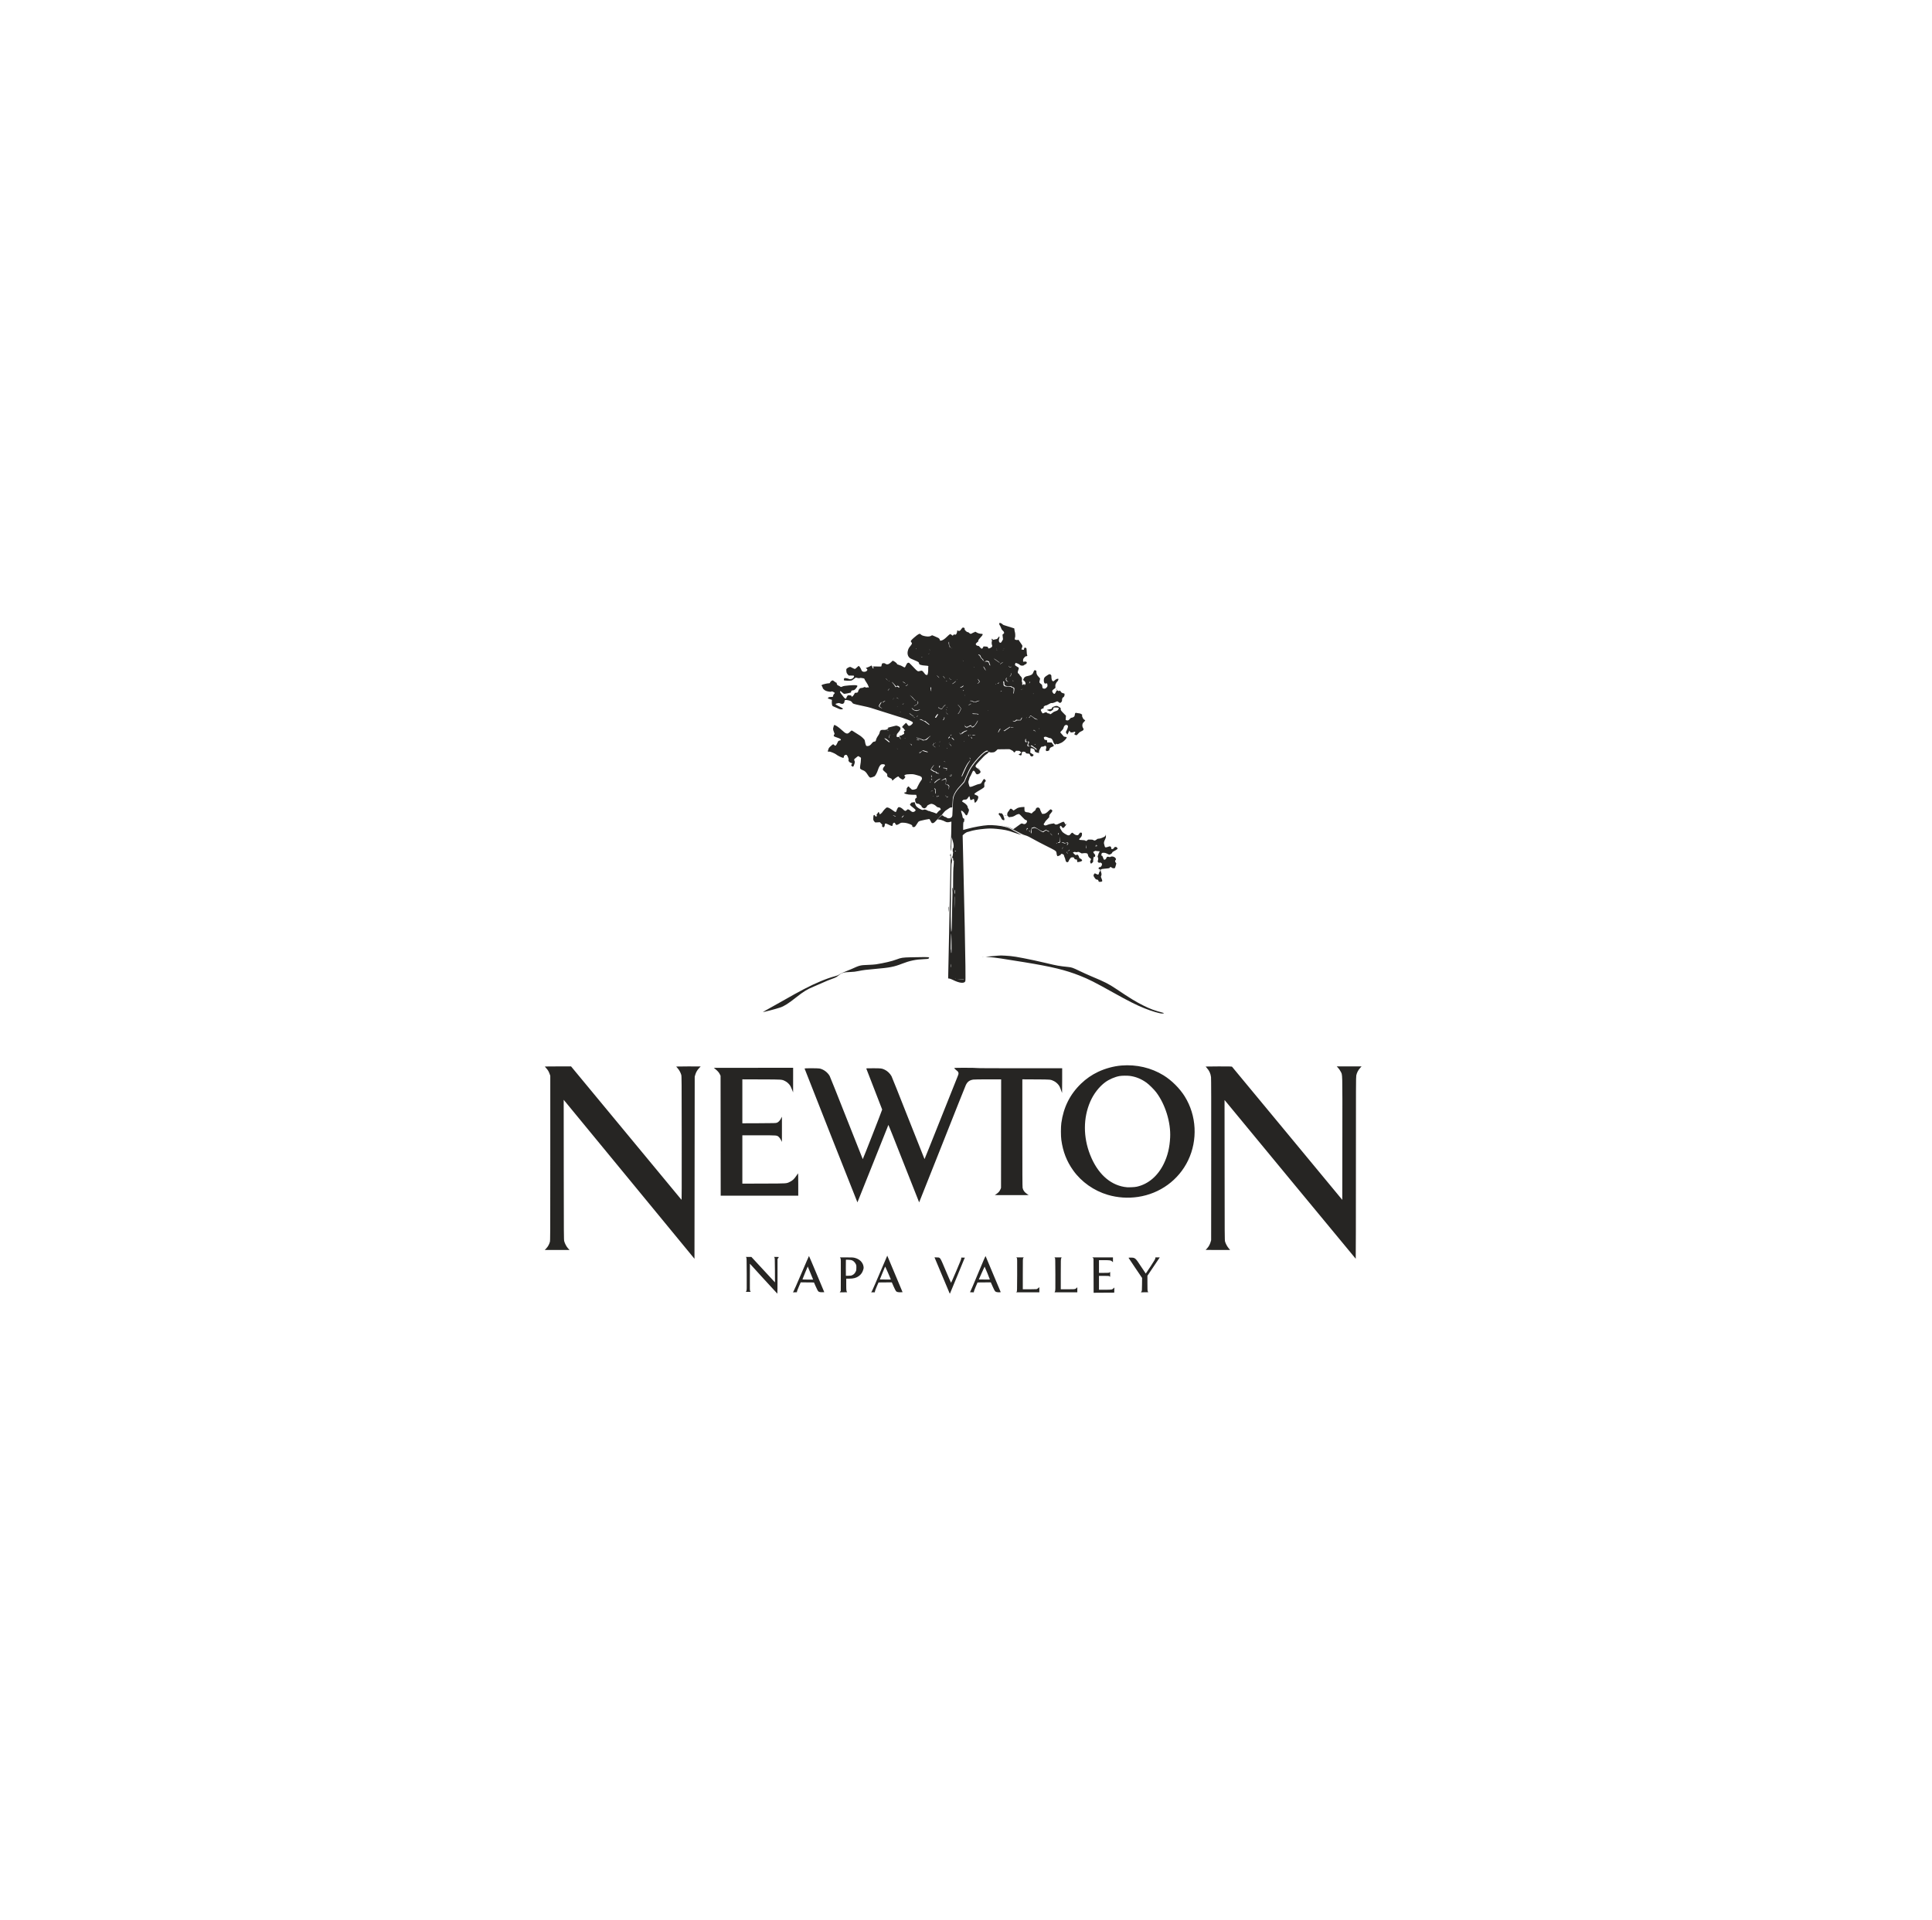 <svg width="172" height="171" viewBox="0 0 172 171" fill="none" xmlns="http://www.w3.org/2000/svg">
<g clip-path="url(#clip0_7_274)">
<path fill-rule="evenodd" clip-rule="evenodd" d="M88.988 55.467C88.957 55.477 88.954 55.629 88.984 55.647C89.012 55.664 89.114 55.871 89.15 55.984C89.169 56.045 89.209 56.1 89.276 56.157C89.346 56.217 89.378 56.262 89.388 56.313C89.4 56.378 89.394 56.391 89.325 56.449L89.248 56.513L89.272 56.722L89.297 56.931L89.218 57.069C89.121 57.239 89.087 57.264 89.009 57.221C88.927 57.176 88.902 57.033 88.949 56.885C89.014 56.678 88.98 56.611 88.882 56.752C88.783 56.895 88.766 56.907 88.649 56.923C88.588 56.932 88.503 56.951 88.46 56.966C88.388 56.991 88.382 56.99 88.382 56.956C88.382 56.904 88.325 56.858 88.296 56.887C88.281 56.903 88.281 56.931 88.299 56.983C88.317 57.04 88.317 57.074 88.299 57.13C88.274 57.206 88.287 57.386 88.324 57.455C88.361 57.525 88.323 57.609 88.227 57.665C88.058 57.763 87.968 57.766 87.968 57.674C87.968 57.605 87.901 57.576 87.729 57.569L87.564 57.562L87.508 57.665C87.441 57.79 87.388 57.794 87.289 57.68C87.14 57.509 87.142 57.51 87.059 57.51C86.969 57.51 86.868 57.426 86.868 57.352C86.868 57.31 87.014 57.16 87.053 57.16C87.064 57.16 87.079 57.13 87.086 57.093C87.094 57.056 87.104 57.009 87.11 56.988C87.116 56.968 87.2 56.865 87.296 56.762C87.525 56.515 87.543 56.441 87.376 56.439C87.239 56.438 87.03 56.378 86.946 56.316C86.862 56.256 86.785 56.235 86.785 56.273C86.785 56.283 86.758 56.298 86.725 56.305C86.692 56.312 86.614 56.349 86.551 56.386C86.448 56.447 86.432 56.452 86.378 56.429C86.346 56.415 86.298 56.379 86.272 56.349C86.247 56.319 86.207 56.295 86.183 56.295C86.116 56.295 86.032 56.244 85.947 56.15C85.881 56.077 85.87 56.053 85.879 55.996C85.889 55.934 85.885 55.927 85.809 55.898C85.734 55.868 85.725 55.869 85.677 55.907C85.649 55.929 85.597 55.992 85.56 56.047C85.476 56.176 85.394 56.214 85.308 56.165C85.228 56.12 85.202 56.121 85.215 56.172C85.221 56.194 85.208 56.271 85.187 56.343C85.14 56.498 85.086 56.54 84.983 56.505C84.924 56.484 84.915 56.487 84.873 56.543C84.849 56.577 84.821 56.604 84.811 56.604C84.802 56.604 84.757 56.571 84.712 56.53C84.646 56.471 84.618 56.458 84.576 56.468C84.547 56.476 84.428 56.576 84.312 56.692C84.094 56.909 83.928 57.018 83.775 57.045C83.701 57.058 83.698 57.056 83.674 56.98C83.641 56.879 83.588 56.823 83.482 56.779C83.434 56.758 83.302 56.7 83.189 56.649C83.023 56.574 82.978 56.561 82.951 56.581C82.814 56.68 82.645 56.703 82.386 56.656C82.162 56.616 82.047 56.57 81.976 56.494C81.876 56.386 81.783 56.428 81.398 56.757C81.182 56.94 81.083 57.052 81.082 57.111C81.082 57.123 81.106 57.158 81.134 57.189C81.221 57.281 81.205 57.337 81.037 57.537C80.911 57.688 80.863 57.781 80.821 57.957C80.754 58.239 80.832 58.482 81.031 58.615C81.065 58.639 81.181 58.692 81.29 58.735C81.544 58.835 81.751 58.938 81.789 58.983C81.805 59.003 81.819 59.043 81.819 59.072C81.819 59.185 82 59.246 82.414 59.272C82.636 59.286 82.683 59.306 82.644 59.369C82.636 59.382 82.632 59.486 82.635 59.601C82.638 59.737 82.628 59.862 82.606 59.957C82.576 60.088 82.567 60.104 82.523 60.104C82.43 60.104 82.37 60.064 82.3 59.956C82.219 59.833 82.13 59.744 82.066 59.725C82.043 59.718 81.977 59.726 81.921 59.743C81.718 59.804 81.702 59.798 81.469 59.563C81.353 59.447 81.188 59.276 81.102 59.182C80.968 59.038 80.934 59.013 80.879 59.013C80.792 59.013 80.743 59.065 80.66 59.245C80.559 59.465 80.552 59.467 80.379 59.358C80.287 59.299 80.164 59.246 80.036 59.208C79.926 59.176 79.848 59.143 79.861 59.135C79.897 59.113 79.704 58.937 79.579 58.878L79.476 58.828L79.382 58.918C79.195 59.098 79.098 59.157 78.989 59.157C78.912 59.157 78.878 59.145 78.834 59.105C78.789 59.064 78.757 59.054 78.668 59.054C78.537 59.054 78.518 59.071 78.49 59.217C78.479 59.276 78.465 59.333 78.458 59.344C78.451 59.355 78.3 59.357 78.088 59.349C77.704 59.335 77.652 59.346 77.747 59.424C77.792 59.46 77.793 59.465 77.761 59.498C77.715 59.544 77.691 59.525 77.664 59.42C77.652 59.371 77.629 59.314 77.612 59.292C77.584 59.253 77.58 59.254 77.482 59.315C77.426 59.35 77.318 59.399 77.241 59.424C77.164 59.449 77.096 59.477 77.09 59.487C77.084 59.497 77.106 59.519 77.14 59.537C77.314 59.626 77.17 59.821 76.931 59.821C76.815 59.821 76.735 59.777 76.704 59.696C76.619 59.475 76.5 59.301 76.434 59.301C76.425 59.301 76.357 59.361 76.284 59.435C76.2 59.519 76.134 59.569 76.106 59.569C76.08 59.569 75.983 59.527 75.889 59.476C75.794 59.425 75.703 59.383 75.686 59.383C75.622 59.383 75.425 59.485 75.38 59.541C75.339 59.593 75.335 59.615 75.346 59.737C75.362 59.913 75.377 59.95 75.479 60.063L75.562 60.155L75.766 60.156C76.014 60.157 76.015 60.158 76.031 60.198C76.052 60.254 75.986 60.358 75.893 60.415C75.77 60.49 75.663 60.503 75.569 60.454C75.477 60.407 75.199 60.357 75.173 60.384C75.137 60.421 75.109 60.564 75.135 60.58C75.175 60.605 75.543 60.625 75.696 60.611C75.835 60.598 75.849 60.592 76.012 60.465L76.183 60.333L76.294 60.362C76.426 60.397 76.508 60.4 76.561 60.372C76.587 60.358 76.654 60.362 76.775 60.384C76.95 60.416 76.95 60.416 76.973 60.493C76.986 60.535 77.057 60.657 77.132 60.764C77.301 61.007 77.412 61.31 77.298 61.215C77.271 61.194 77.25 61.194 77.183 61.216C77.111 61.239 77.096 61.239 77.063 61.209C77.013 61.164 76.972 61.166 76.873 61.216C76.828 61.238 76.765 61.257 76.734 61.257C76.599 61.257 76.533 61.294 76.463 61.409C76.426 61.47 76.396 61.544 76.396 61.573C76.396 61.646 76.324 61.689 76.204 61.689C76.105 61.689 76.103 61.691 76.065 61.78C76.021 61.881 75.887 62.039 75.846 62.039C75.831 62.039 75.809 62.011 75.797 61.977C75.777 61.92 75.769 61.916 75.673 61.916C75.616 61.916 75.555 61.91 75.537 61.904C75.492 61.886 75.406 61.986 75.364 62.107C75.344 62.163 75.316 62.213 75.303 62.218C75.266 62.233 75.138 62.129 75.085 62.042C75.06 62.001 74.995 61.917 74.941 61.856C74.787 61.682 74.738 61.545 74.831 61.545C74.85 61.545 74.914 61.595 74.975 61.656C75.036 61.716 75.112 61.773 75.143 61.781C75.208 61.797 75.794 61.675 75.794 61.645C75.794 61.635 75.785 61.627 75.774 61.627C75.74 61.627 75.751 61.58 75.797 61.525C75.83 61.486 75.862 61.473 75.933 61.47C76.001 61.468 76.045 61.452 76.102 61.407C76.189 61.337 76.331 61.141 76.332 61.087C76.335 61.007 76.135 60.991 75.608 61.031C75.255 61.057 75.079 61.087 74.981 61.136C74.882 61.186 74.856 61.185 74.785 61.126C74.753 61.099 74.692 61.066 74.651 61.053C74.551 61.021 74.507 60.969 74.494 60.867C74.485 60.803 74.473 60.783 74.444 60.783C74.422 60.783 74.37 60.753 74.327 60.715C74.211 60.614 74.142 60.576 74.1 60.591C74.022 60.62 73.946 60.687 73.906 60.764C73.867 60.842 73.86 60.845 73.765 60.845C73.649 60.845 73.255 60.938 73.186 60.981C73.128 61.018 73.128 61.032 73.192 61.125C73.22 61.167 73.243 61.222 73.243 61.248C73.243 61.319 73.411 61.473 73.539 61.521C73.696 61.579 73.965 61.619 73.995 61.589C74.008 61.576 74.038 61.566 74.062 61.566C74.114 61.567 74.306 61.67 74.316 61.703C74.321 61.716 74.291 61.76 74.25 61.8C74.21 61.841 74.177 61.894 74.176 61.92C74.176 62.051 74.164 62.06 73.991 62.06C73.859 62.06 73.818 62.068 73.761 62.106C73.723 62.132 73.691 62.161 73.691 62.172C73.69 62.183 73.773 62.22 73.876 62.255L74.063 62.317L74.056 62.447C74.044 62.648 74.07 62.818 74.119 62.863C74.142 62.884 74.233 62.927 74.32 62.958C74.406 62.988 74.533 63.044 74.602 63.081C74.67 63.118 74.773 63.154 74.83 63.162C74.933 63.175 75.048 63.149 75.048 63.112C75.048 63.084 74.88 62.983 74.617 62.853C74.478 62.784 74.384 62.725 74.384 62.707C74.384 62.672 74.453 62.642 74.604 62.612C74.696 62.593 74.72 62.596 74.795 62.634C74.844 62.659 74.919 62.677 74.972 62.677C75.05 62.677 75.073 62.667 75.118 62.614C75.173 62.549 75.176 62.543 75.183 62.446C75.192 62.321 75.268 62.302 75.531 62.361C75.711 62.401 75.798 62.45 75.858 62.546C75.882 62.585 75.923 62.63 75.947 62.646C76.004 62.683 76.37 62.773 76.956 62.894C77.363 62.978 77.553 63.033 78.457 63.328C79.026 63.514 79.712 63.731 79.981 63.809C80.523 63.968 80.878 64.095 81.107 64.215C81.236 64.281 81.26 64.302 81.266 64.352C81.271 64.4 81.253 64.43 81.168 64.511C81.066 64.609 80.957 64.653 80.886 64.626C80.87 64.62 80.833 64.579 80.806 64.537C80.778 64.493 80.734 64.437 80.709 64.41L80.663 64.363L80.525 64.493C80.345 64.663 80.31 64.708 80.325 64.754C80.331 64.775 80.36 64.802 80.389 64.815C80.417 64.828 80.447 64.855 80.454 64.875C80.46 64.895 80.495 64.941 80.529 64.977L80.591 65.043L80.539 65.063C80.472 65.089 80.459 65.124 80.482 65.223C80.507 65.328 80.506 65.354 80.48 65.354C80.468 65.354 80.402 65.392 80.333 65.438C80.227 65.51 80.197 65.52 80.137 65.509C80.098 65.502 80.066 65.503 80.066 65.512C80.067 65.536 80.161 65.764 80.177 65.78C80.185 65.787 80.191 65.802 80.191 65.813C80.191 65.856 80.129 65.777 80.096 65.692C80.058 65.595 80.047 65.588 79.978 65.624C79.943 65.643 79.92 65.64 79.866 65.611C79.788 65.569 79.782 65.549 79.831 65.494C79.857 65.466 79.86 65.45 79.843 65.432C79.815 65.405 79.85 65.351 80.01 65.171C80.248 64.904 80.219 64.747 79.915 64.644C79.799 64.605 79.791 64.605 79.666 64.639C79.595 64.658 79.418 64.703 79.273 64.739C79.128 64.774 79.009 64.81 79.009 64.819C79.009 64.827 79.03 64.84 79.055 64.847L79.102 64.86L79.053 64.901C78.971 64.97 78.794 65.01 78.645 64.994C78.435 64.972 78.345 65.038 78.308 65.242C78.296 65.314 78.26 65.389 78.194 65.481C78.09 65.625 77.993 65.815 77.993 65.875C77.993 65.895 77.978 65.939 77.961 65.972C77.936 66.02 77.915 66.033 77.862 66.034C77.767 66.035 77.705 66.076 77.609 66.201C77.484 66.362 77.373 66.433 77.242 66.434C77.144 66.435 77.132 66.429 77.096 66.37C77.062 66.312 77.029 66.182 76.987 65.943C76.976 65.879 76.941 65.833 76.804 65.701C76.71 65.611 76.591 65.515 76.537 65.487C76.484 65.46 76.309 65.349 76.149 65.241C75.988 65.133 75.842 65.045 75.824 65.045C75.806 65.045 75.741 65.096 75.681 65.158C75.442 65.406 75.345 65.385 74.922 64.993C74.642 64.733 74.343 64.536 74.271 64.564C74.254 64.57 74.239 64.589 74.239 64.605C74.239 64.62 74.22 64.688 74.197 64.754C74.148 64.894 74.159 64.983 74.253 65.207C74.297 65.312 74.303 65.345 74.284 65.372C74.24 65.432 74.217 65.503 74.228 65.539C74.239 65.573 74.39 65.639 74.623 65.712C74.77 65.759 74.861 65.819 74.861 65.869C74.861 65.892 74.85 65.914 74.835 65.918C74.821 65.922 74.769 65.936 74.719 65.95C74.634 65.973 74.626 65.982 74.558 66.131C74.429 66.412 74.376 66.453 74.279 66.35C74.179 66.244 74.173 66.246 73.975 66.423C73.804 66.576 73.789 66.596 73.746 66.728C73.678 66.937 73.68 66.947 73.792 66.932C73.871 66.921 73.92 66.933 74.115 67.011C74.242 67.062 74.384 67.135 74.432 67.173C74.545 67.265 74.751 67.376 74.933 67.444C75.069 67.495 75.079 67.496 75.104 67.462C75.119 67.442 75.131 67.4 75.131 67.368C75.131 67.263 75.287 67.175 75.376 67.23C75.449 67.275 75.588 67.633 75.544 67.661C75.511 67.681 75.544 67.777 75.606 67.843C75.637 67.876 75.703 67.915 75.754 67.929C75.885 67.966 75.894 67.98 75.827 68.049C75.758 68.121 75.767 68.173 75.86 68.239C75.949 68.302 75.98 68.275 76.047 68.079C76.112 67.89 76.117 67.83 76.074 67.749C76.024 67.654 76.035 67.606 76.121 67.543C76.164 67.512 76.238 67.451 76.286 67.408C76.381 67.324 76.437 67.311 76.48 67.363C76.495 67.381 76.54 67.411 76.581 67.43C76.647 67.461 76.654 67.472 76.649 67.537C76.646 67.576 76.641 67.678 76.637 67.763C76.634 67.847 76.621 67.954 76.609 67.999C76.596 68.045 76.579 68.158 76.572 68.251C76.558 68.418 76.558 68.421 76.617 68.479C76.651 68.513 76.736 68.558 76.815 68.584C76.986 68.641 77.1 68.747 77.252 68.995C77.366 69.179 77.432 69.245 77.504 69.245C77.552 69.245 77.794 69.165 77.848 69.131C77.936 69.076 78.078 68.817 78.159 68.563C78.246 68.288 78.356 68.11 78.463 68.07C78.55 68.037 78.709 68.047 78.76 68.088C78.801 68.121 78.804 68.132 78.781 68.176C78.766 68.203 78.724 68.258 78.687 68.298C78.639 68.349 78.615 68.398 78.606 68.464C78.593 68.558 78.593 68.558 78.713 68.67C78.78 68.731 78.869 68.811 78.911 68.847C78.982 68.907 78.988 68.92 78.988 69.024C78.988 69.16 79.005 69.178 79.228 69.275C79.369 69.335 79.394 69.354 79.404 69.405C79.424 69.498 79.446 69.525 79.473 69.49C79.486 69.474 79.538 69.428 79.589 69.389C79.641 69.35 79.692 69.308 79.703 69.295C79.715 69.283 79.772 69.243 79.83 69.207C79.952 69.132 80.025 69.122 80.025 69.182C80.025 69.239 80.325 69.436 80.385 69.418C80.449 69.399 80.521 69.329 80.566 69.241L80.605 69.165L80.552 69.127C80.483 69.077 80.502 69.032 80.612 68.985C80.677 68.957 80.772 68.946 80.996 68.94C81.285 68.932 81.299 68.934 81.575 69.008C82.012 69.126 82.078 69.17 82.078 69.34C82.078 69.396 82.056 69.439 81.982 69.529C81.929 69.594 81.822 69.777 81.744 69.937L81.602 70.228L81.493 70.274C81.43 70.301 81.343 70.32 81.283 70.32C81.19 70.32 81.174 70.313 81.103 70.235C81.06 70.189 81.016 70.151 81.005 70.151C80.994 70.151 80.975 70.128 80.963 70.101C80.933 70.037 80.855 70.01 80.829 70.056C80.819 70.074 80.787 70.115 80.758 70.146C80.715 70.192 80.707 70.217 80.716 70.279C80.721 70.321 80.714 70.4 80.7 70.454C80.677 70.543 80.669 70.552 80.614 70.552C80.581 70.552 80.542 70.56 80.528 70.569C80.397 70.653 80.78 70.77 81.183 70.769C81.305 70.769 81.441 70.771 81.486 70.774L81.568 70.779L81.598 70.901C81.621 70.996 81.622 71.025 81.603 71.032C81.589 71.037 81.552 71.062 81.522 71.088C81.475 71.127 81.467 71.151 81.47 71.226C81.478 71.462 81.561 71.571 81.731 71.571C81.793 71.571 81.826 71.587 81.885 71.643C81.925 71.682 81.975 71.719 81.995 71.726C82.017 71.733 82.038 71.767 82.045 71.807C82.056 71.863 82.078 71.888 82.154 71.93C82.269 71.994 82.285 71.995 82.39 71.941C82.449 71.911 82.485 71.873 82.517 71.805C82.558 71.719 82.578 71.703 82.719 71.639C82.841 71.584 82.893 71.57 82.951 71.579C83.08 71.6 83.246 71.687 83.341 71.785C83.415 71.86 83.452 71.881 83.528 71.892C83.652 71.91 83.689 71.93 83.726 72.003C83.771 72.088 83.767 72.099 83.68 72.141C83.637 72.162 83.551 72.24 83.489 72.314L83.376 72.45L83.209 72.383C83.117 72.346 83.004 72.31 82.959 72.302C82.913 72.293 82.846 72.269 82.809 72.247C82.772 72.225 82.72 72.209 82.693 72.213C82.666 72.216 82.627 72.206 82.606 72.189C82.586 72.172 82.515 72.138 82.448 72.114C82.339 72.075 82.318 72.073 82.249 72.098C82.144 72.135 82.119 72.134 82.007 72.085C81.701 71.95 81.541 71.808 81.486 71.619C81.421 71.397 81.427 71.404 81.342 71.439C81.302 71.455 81.246 71.463 81.219 71.457C81.182 71.447 81.158 71.456 81.13 71.489C81.11 71.513 81.072 71.556 81.046 71.584C81.012 71.622 81.004 71.645 81.019 71.67C81.045 71.719 81.18 71.841 81.28 71.907C81.326 71.937 81.401 71.999 81.446 72.045C81.525 72.126 81.527 72.13 81.497 72.184C81.48 72.215 81.431 72.257 81.389 72.278C81.276 72.332 81.183 72.308 81.049 72.187C80.981 72.126 80.912 72.083 80.866 72.075C80.801 72.062 80.786 72.069 80.721 72.138C80.62 72.244 80.551 72.23 80.403 72.074C80.272 71.937 80.072 71.841 79.991 71.878C79.94 71.901 79.859 72.043 79.816 72.184C79.767 72.347 79.733 72.344 79.475 72.153C79.259 71.991 79.085 71.901 78.99 71.901C78.925 71.901 78.898 71.919 78.768 72.052C78.687 72.136 78.598 72.245 78.571 72.294C78.541 72.349 78.48 72.412 78.418 72.453L78.314 72.522L78.301 72.459C78.275 72.334 78.179 72.246 78.179 72.347C78.179 72.365 78.145 72.412 78.103 72.451C78.032 72.517 78.028 72.527 78.05 72.584C78.081 72.666 78.062 72.704 77.989 72.704C77.94 72.704 77.924 72.692 77.907 72.644C77.881 72.57 77.83 72.547 77.787 72.59C77.764 72.612 77.753 72.677 77.748 72.822C77.739 73.037 77.739 73.037 77.891 73.215C77.91 73.237 77.96 73.24 78.122 73.228L78.33 73.213L78.459 73.348C78.566 73.46 78.582 73.484 78.549 73.493C78.528 73.498 78.511 73.521 78.511 73.544C78.511 73.593 78.624 73.68 78.666 73.664C78.721 73.643 78.768 73.543 78.769 73.448C78.77 73.366 78.777 73.351 78.822 73.335C78.865 73.32 78.922 73.34 79.142 73.446C79.439 73.589 79.445 73.588 79.475 73.428C79.496 73.313 79.539 73.26 79.61 73.26C79.662 73.26 79.676 73.273 79.711 73.351C79.769 73.48 79.817 73.487 79.996 73.393C80.075 73.352 80.155 73.304 80.175 73.286C80.202 73.262 80.254 73.255 80.392 73.258C80.604 73.262 80.769 73.296 80.996 73.383C81.178 73.453 81.238 73.502 81.218 73.566C81.195 73.637 81.341 73.68 81.436 73.629C81.475 73.609 81.58 73.465 81.684 73.291C81.766 73.152 81.783 73.139 81.954 73.086C82.091 73.043 82.656 72.93 82.734 72.93C82.748 72.93 82.8 73.011 82.849 73.11C82.931 73.275 82.944 73.291 83.005 73.297C83.105 73.306 83.178 73.257 83.356 73.059C83.651 72.733 83.846 72.54 83.87 72.553C83.882 72.56 83.886 72.558 83.877 72.549C83.869 72.54 83.897 72.493 83.939 72.446C83.982 72.398 84.047 72.321 84.085 72.275C84.122 72.228 84.211 72.156 84.282 72.115C84.353 72.074 84.45 72.009 84.497 71.971C84.567 71.914 84.602 71.901 84.678 71.901C84.768 71.901 84.772 71.898 84.782 71.834C84.788 71.797 84.799 71.609 84.806 71.417C84.817 71.121 84.827 71.043 84.87 70.912C84.978 70.593 85.162 70.312 85.497 69.958C85.727 69.715 85.852 69.561 85.852 69.52C85.852 69.49 86.074 68.984 86.254 68.603C86.406 68.283 86.674 67.918 87.1 67.453C87.482 67.036 87.759 66.824 87.901 66.84C87.982 66.849 87.991 66.918 87.911 66.918C87.801 66.918 87.639 67.021 87.414 67.234C86.976 67.649 86.523 68.221 86.331 68.605C86.204 68.856 85.93 69.466 85.903 69.554C85.879 69.638 85.816 69.715 85.558 69.982C85.08 70.475 84.879 70.851 84.848 71.304C84.838 71.465 84.802 72.174 84.785 72.586C84.777 72.76 84.649 72.869 84.452 72.867C84.368 72.867 84.335 72.855 84.277 72.806C84.236 72.771 84.181 72.745 84.15 72.745C84.103 72.745 83.998 72.685 83.965 72.639C83.959 72.63 83.93 72.615 83.9 72.604C83.851 72.585 83.833 72.597 83.652 72.777L83.458 72.971H83.564C83.686 72.971 83.977 73.065 84.146 73.158C84.272 73.228 84.387 73.236 84.575 73.187C84.642 73.17 84.698 73.158 84.701 73.161C84.713 73.179 84.657 75.276 84.644 75.289C84.625 75.308 84.628 75.675 84.648 75.761C84.667 75.843 84.691 75.524 84.709 74.97L84.722 74.55L84.81 74.847C84.877 75.073 84.898 75.178 84.898 75.29C84.898 75.451 84.863 75.588 84.834 75.542C84.823 75.525 84.816 75.587 84.816 75.695C84.815 75.824 84.822 75.872 84.839 75.862C84.855 75.852 84.858 75.871 84.849 75.928C84.843 75.972 84.831 76.066 84.823 76.137C84.816 76.207 84.802 76.265 84.792 76.265C84.782 76.265 84.774 76.298 84.774 76.337C84.774 76.396 84.782 76.409 84.815 76.409C84.852 76.409 84.857 76.423 84.857 76.538C84.858 76.659 84.86 76.664 84.891 76.626C84.921 76.588 84.923 76.609 84.911 76.893C84.903 77.063 84.889 77.239 84.878 77.284C84.867 77.33 84.856 77.824 84.854 78.396C84.851 78.962 84.847 79.384 84.843 79.333C84.825 79.086 84.812 79.015 84.79 79.053C84.777 79.077 84.774 79.154 84.784 79.258C84.802 79.463 84.802 79.42 84.774 80.486C84.761 80.967 84.748 81.643 84.746 81.989C84.741 82.592 84.723 82.915 84.692 82.974C84.669 83.015 84.639 82.173 84.642 81.587C84.647 80.415 84.691 77.109 84.702 76.975C84.709 76.896 84.724 76.823 84.734 76.812C84.744 76.801 84.752 76.685 84.751 76.555L84.749 76.317L84.72 76.449C84.704 76.522 84.686 76.586 84.68 76.591C84.675 76.597 84.669 76.528 84.668 76.439C84.665 76.233 84.636 75.875 84.632 75.993C84.63 76.041 84.619 76.08 84.608 76.08C84.597 76.08 84.587 76.112 84.587 76.152C84.587 76.196 84.597 76.224 84.613 76.224C84.633 76.224 84.638 76.283 84.633 76.466C84.63 76.599 84.582 78.922 84.525 81.629C84.469 84.335 84.42 86.679 84.417 86.837L84.411 87.125L84.515 87.137C84.582 87.144 84.694 87.186 84.833 87.257C85.411 87.548 85.847 87.595 85.938 87.377C85.957 87.331 85.959 87.013 85.949 86.037C85.934 84.553 85.871 81.533 85.746 76.258L85.702 74.388L85.79 74.299C85.867 74.221 86.122 74.061 86.122 74.091C86.122 74.096 86.203 74.074 86.302 74.04C86.633 73.93 87.112 73.847 87.729 73.796C88.074 73.767 88.321 73.769 88.701 73.805C89.391 73.871 89.747 73.943 90.166 74.103C90.296 74.152 90.778 74.305 90.922 74.342C90.945 74.348 90.861 74.299 90.736 74.233C90.61 74.166 90.371 74.036 90.205 73.943C89.848 73.744 89.725 73.692 89.448 73.622C89.046 73.522 88.338 73.451 87.968 73.476C87.48 73.507 86.743 73.638 86.153 73.796C85.982 73.842 85.821 73.885 85.795 73.891L85.748 73.903V73.593C85.748 73.291 85.772 73.136 85.809 73.196C85.82 73.213 85.832 73.167 85.842 73.075C85.855 72.947 85.852 72.921 85.82 72.892C85.792 72.865 85.787 72.865 85.799 72.889C85.807 72.906 85.787 72.891 85.753 72.855C85.707 72.808 85.691 72.77 85.69 72.711C85.689 72.667 85.66 72.548 85.625 72.446C85.55 72.226 85.547 72.189 85.604 72.189C85.66 72.189 85.842 72.36 85.91 72.476C85.972 72.583 85.991 72.6 86.05 72.6C86.082 72.601 86.108 72.567 86.157 72.462C86.222 72.322 86.267 72.187 86.267 72.125C86.267 72.107 86.239 72.052 86.205 72.002C86.168 71.948 86.143 71.884 86.143 71.844C86.142 71.741 85.975 71.564 85.765 71.444C85.699 71.406 85.646 71.366 85.645 71.354C85.645 71.342 85.676 71.303 85.713 71.266C85.775 71.207 85.793 71.201 85.911 71.201C86.056 71.201 86.077 71.186 86.208 70.994C86.246 70.939 86.283 70.893 86.289 70.892C86.307 70.892 86.371 71.105 86.371 71.166C86.371 71.264 86.472 71.261 86.635 71.159C86.699 71.118 86.718 71.146 86.742 71.312C86.769 71.502 86.787 71.516 86.886 71.419C86.986 71.323 87.079 71.138 87.091 71.016C87.102 70.904 87.061 70.858 86.899 70.8C86.791 70.761 86.744 70.733 86.744 70.707C86.744 70.663 86.91 70.541 87.19 70.382C87.361 70.284 87.532 70.173 87.571 70.135C87.641 70.067 87.641 70.066 87.628 69.923C87.613 69.765 87.638 69.676 87.716 69.607C87.74 69.585 87.76 69.552 87.76 69.531C87.76 69.486 87.662 69.368 87.624 69.368C87.579 69.368 87.513 69.45 87.437 69.6C87.354 69.762 87.307 69.797 87.156 69.815C87.09 69.823 86.93 69.877 86.765 69.948C86.588 70.024 86.456 70.068 86.406 70.068C86.336 70.068 86.324 70.061 86.298 69.999C86.282 69.961 86.253 69.863 86.234 69.781C86.203 69.642 86.203 69.624 86.236 69.516C86.318 69.241 86.354 69.142 86.368 69.151C86.376 69.156 86.434 69.042 86.497 68.899C86.596 68.672 86.618 68.637 86.663 68.631C86.726 68.624 86.776 68.674 86.847 68.819C86.917 68.961 86.99 68.985 87.13 68.913C87.384 68.784 87.347 68.645 86.993 68.4C86.774 68.249 86.785 68.215 87.181 67.781C87.57 67.355 87.681 67.247 87.828 67.153C87.905 67.103 87.979 67.039 87.992 67.011C88.019 66.952 88.028 66.95 88.118 66.987C88.195 67.019 88.469 67.001 88.551 66.959C88.578 66.945 88.649 66.887 88.71 66.829L88.819 66.723L89.342 66.717L89.866 66.711L89.988 66.764C90.131 66.827 90.205 66.881 90.237 66.945C90.274 67.018 90.335 67.012 90.389 66.929L90.436 66.857H90.597C90.752 66.857 90.762 66.86 90.836 66.926C90.878 66.965 90.912 67.006 90.912 67.018C90.912 67.031 90.859 67.075 90.793 67.117L90.674 67.192L90.757 67.229C90.895 67.29 90.925 67.282 90.951 67.177C90.964 67.127 90.974 67.058 90.974 67.024C90.974 66.99 90.984 66.956 90.995 66.949C91.007 66.942 91.016 66.948 91.016 66.962C91.016 66.978 91.029 66.975 91.054 66.953C91.087 66.923 91.105 66.922 91.199 66.944C91.276 66.962 91.306 66.979 91.306 67.004C91.306 67.061 91.389 67.104 91.499 67.104C91.632 67.104 91.673 67.129 91.704 67.23C91.723 67.296 91.745 67.322 91.798 67.344C91.858 67.368 91.875 67.368 91.928 67.341C91.979 67.314 92.036 67.216 92.009 67.201C91.943 67.165 91.876 67.124 91.804 67.076L91.716 67.017L91.728 66.911C91.736 66.853 91.742 66.773 91.742 66.733C91.743 66.607 91.76 66.599 91.914 66.65C92.072 66.702 92.098 66.727 92.114 66.843C92.124 66.921 92.135 66.933 92.225 66.978C92.279 67.005 92.366 67.031 92.417 67.037L92.509 67.047L92.497 66.988C92.483 66.918 92.542 66.755 92.639 66.594C92.703 66.489 92.707 66.486 92.799 66.486C92.851 66.486 92.912 66.473 92.935 66.458C93.106 66.341 93.203 66.462 93.121 66.692C93.095 66.764 93.094 66.788 93.117 66.833C93.146 66.893 93.193 66.897 93.335 66.85C93.4 66.829 93.412 66.815 93.423 66.747C93.442 66.635 93.504 66.564 93.621 66.522C93.677 66.502 93.743 66.475 93.769 66.462C93.816 66.438 93.832 66.375 93.797 66.354C93.787 66.347 93.744 66.291 93.703 66.23L93.628 66.117L93.426 66.111L93.225 66.105L93.224 66.023C93.222 65.908 93.205 65.889 93.098 65.889C93.008 65.889 93.003 65.886 92.965 65.802C92.912 65.685 92.914 65.653 92.977 65.625C93.059 65.588 93.123 65.596 93.276 65.663C93.354 65.697 93.439 65.724 93.463 65.724C93.603 65.724 93.714 65.85 93.774 66.075C93.798 66.166 93.904 66.301 93.952 66.301C93.965 66.301 93.99 66.281 94.006 66.257C94.034 66.215 94.038 66.214 94.086 66.245C94.134 66.276 94.146 66.275 94.273 66.231C94.348 66.205 94.459 66.157 94.518 66.125C94.666 66.045 94.88 65.847 94.933 65.74L94.977 65.653L94.909 65.628C94.872 65.615 94.813 65.603 94.777 65.602C94.731 65.601 94.702 65.585 94.676 65.546C94.656 65.516 94.585 65.433 94.518 65.361C94.451 65.29 94.396 65.219 94.396 65.205C94.396 65.191 94.452 65.124 94.521 65.058C94.627 64.955 94.651 64.917 94.689 64.796C94.719 64.696 94.75 64.639 94.794 64.603C94.912 64.504 95.081 64.557 95.081 64.692C95.081 64.76 94.996 64.995 94.929 65.113L94.885 65.192L94.946 65.304C94.979 65.365 95.014 65.413 95.023 65.41C95.033 65.407 95.072 65.332 95.111 65.243C95.15 65.154 95.186 65.077 95.192 65.072C95.211 65.053 95.246 65.088 95.246 65.126C95.246 65.215 95.393 65.252 95.537 65.2C95.588 65.181 95.644 65.161 95.661 65.156C95.678 65.15 95.704 65.166 95.72 65.191C95.744 65.23 95.741 65.241 95.694 65.29C95.665 65.321 95.64 65.357 95.64 65.37C95.64 65.404 95.802 65.482 95.844 65.468C95.863 65.462 95.93 65.397 95.992 65.324C96.074 65.227 96.133 65.179 96.209 65.147C96.457 65.043 96.515 64.964 96.433 64.842C96.31 64.661 96.338 64.416 96.498 64.289C96.544 64.251 96.624 64.14 96.612 64.13C96.608 64.126 96.575 64.109 96.539 64.091C96.462 64.052 96.401 63.961 96.346 63.801C96.312 63.702 96.311 63.686 96.338 63.686C96.392 63.686 96.357 63.638 96.261 63.58C96.204 63.546 96.138 63.524 96.086 63.523C96.04 63.522 95.951 63.508 95.889 63.492C95.737 63.453 95.709 63.471 95.692 63.619C95.684 63.684 95.664 63.759 95.647 63.786C95.612 63.842 95.468 63.911 95.388 63.912C95.347 63.913 95.308 63.941 95.237 64.024C95.13 64.148 95.075 64.171 94.955 64.139L94.873 64.117L94.886 63.923L94.9 63.73L94.698 63.526C94.443 63.267 94.415 63.225 94.43 63.127C94.442 63.053 94.441 63.051 94.299 62.958C94.102 62.829 94.028 62.826 93.771 62.939C93.686 62.976 93.657 62.999 93.662 63.024C93.68 63.099 93.616 63.136 93.417 63.165C93.312 63.181 93.217 63.201 93.208 63.211C93.198 63.221 93.238 63.245 93.3 63.265C93.361 63.284 93.423 63.31 93.438 63.321C93.516 63.383 93.806 63.192 93.781 63.095C93.759 63.008 93.797 62.993 94.015 63C94.24 63.007 94.28 63.024 94.249 63.104C94.201 63.23 94.15 63.272 93.978 63.326C93.856 63.364 93.784 63.401 93.714 63.463C93.662 63.509 93.588 63.562 93.551 63.579C93.486 63.611 93.482 63.61 93.45 63.565C93.424 63.528 93.403 63.52 93.357 63.529C93.31 63.538 93.282 63.528 93.227 63.48C93.141 63.405 93.125 63.405 92.966 63.473L92.84 63.527L92.788 63.48C92.761 63.454 92.719 63.383 92.696 63.322L92.654 63.211L92.704 63.157C92.734 63.126 92.787 63.098 92.834 63.091C92.91 63.078 92.913 63.075 92.913 62.997C92.913 62.928 92.924 62.909 92.984 62.869C93.023 62.843 93.072 62.822 93.093 62.822C93.15 62.822 93.267 62.77 93.427 62.674C93.514 62.622 93.579 62.595 93.601 62.604C93.656 62.625 93.839 62.579 93.969 62.512C94.034 62.478 94.106 62.451 94.128 62.451C94.15 62.451 94.204 62.483 94.248 62.523C94.292 62.563 94.347 62.595 94.369 62.595C94.431 62.595 94.563 62.45 94.549 62.396C94.53 62.323 94.58 62.125 94.622 62.112C94.706 62.086 94.766 61.992 94.773 61.876C94.78 61.766 94.778 61.763 94.718 61.748C94.534 61.703 94.494 61.679 94.433 61.582C94.375 61.488 94.371 61.485 94.325 61.515C94.275 61.548 94.224 61.539 94.164 61.488C94.108 61.441 94.067 61.473 94.002 61.613C93.934 61.763 93.897 61.801 93.837 61.782C93.781 61.764 93.695 61.65 93.679 61.572C93.664 61.497 93.694 61.456 93.851 61.338L93.96 61.256L93.956 61.107C93.952 60.973 93.959 60.946 94.022 60.828C94.061 60.755 94.115 60.683 94.141 60.666C94.182 60.639 94.23 60.53 94.23 60.461C94.23 60.447 94.199 60.439 94.152 60.442C94.097 60.444 94.04 60.471 93.957 60.532C93.892 60.579 93.833 60.627 93.826 60.639C93.805 60.672 93.721 60.663 93.686 60.624C93.639 60.571 93.605 60.424 93.602 60.264C93.6 60.13 93.597 60.121 93.531 60.071C93.448 60.008 93.422 60.014 93.235 60.134C93.006 60.281 92.951 60.344 92.934 60.481C92.915 60.629 92.934 60.752 92.986 60.825C93.024 60.878 93.031 60.88 93.11 60.859C93.217 60.83 93.239 60.851 93.251 60.998C93.26 61.102 93.255 61.118 93.192 61.197C93.102 61.309 93.018 61.345 92.911 61.315C92.867 61.303 92.824 61.283 92.816 61.27C92.808 61.257 92.795 61.184 92.787 61.107C92.775 60.983 92.767 60.964 92.719 60.939C92.689 60.923 92.633 60.878 92.594 60.838C92.536 60.778 92.527 60.756 92.539 60.708C92.547 60.676 92.56 60.608 92.568 60.557C92.576 60.506 92.59 60.454 92.597 60.441C92.606 60.428 92.558 60.364 92.489 60.293C92.329 60.13 92.275 60.025 92.27 59.867C92.267 59.799 92.264 59.737 92.263 59.73C92.261 59.722 92.226 59.705 92.184 59.691C92.114 59.668 92.105 59.67 92.07 59.712C92.05 59.737 92.013 59.813 91.988 59.88C91.92 60.064 91.796 60.139 91.441 60.207C91.373 60.22 91.307 60.242 91.296 60.256C91.284 60.27 91.259 60.287 91.24 60.294C91.199 60.31 91.155 60.372 91.111 60.479L91.079 60.555L91.141 60.592C91.212 60.633 91.306 60.778 91.306 60.846C91.306 60.895 91.245 61.01 91.219 61.01C91.21 61.01 91.203 60.987 91.203 60.958C91.203 60.896 91.161 60.891 91.109 60.948C91.089 60.971 91.054 60.989 91.031 60.989C90.995 60.989 90.993 60.979 91.005 60.888C91.015 60.816 91.01 60.771 90.988 60.727C90.964 60.681 90.961 60.647 90.975 60.583C91.008 60.44 90.971 60.312 90.874 60.227C90.829 60.188 90.777 60.121 90.76 60.078C90.742 60.035 90.713 60.001 90.695 60.001C90.677 60.001 90.647 59.968 90.628 59.928C90.594 59.858 90.595 59.851 90.649 59.687C90.719 59.476 90.719 59.459 90.645 59.423C90.612 59.407 90.533 59.357 90.468 59.313C90.358 59.237 90.352 59.228 90.364 59.169C90.391 59.046 90.414 59.004 90.44 59.03C90.453 59.043 90.481 59.054 90.502 59.054C90.558 59.054 90.78 59.17 90.813 59.216C90.85 59.269 91.009 59.292 91.108 59.26C91.148 59.247 91.182 59.228 91.182 59.217C91.182 59.207 91.216 59.184 91.259 59.167C91.37 59.121 91.41 59.077 91.41 59.004C91.41 58.945 91.402 58.937 91.324 58.916C91.263 58.9 91.223 58.9 91.19 58.914C91.1 58.955 91.072 58.923 91.082 58.788C91.09 58.678 91.101 58.655 91.19 58.551C91.273 58.455 91.3 58.436 91.357 58.436C91.45 58.436 91.485 58.393 91.445 58.33C91.424 58.297 91.411 58.2 91.404 58.025C91.399 57.883 91.387 57.751 91.379 57.731C91.361 57.687 91.244 57.652 91.207 57.68C91.193 57.691 91.175 57.737 91.168 57.782L91.155 57.864L91.054 57.855C90.998 57.85 90.947 57.84 90.94 57.833C90.933 57.826 90.944 57.781 90.964 57.732C91.037 57.557 91.038 57.497 90.972 57.411C90.917 57.342 90.766 57.12 90.69 56.998C90.668 56.963 90.653 56.956 90.637 56.972C90.607 57.001 90.513 57.002 90.417 56.973C90.348 56.952 90.342 56.944 90.343 56.875C90.344 56.834 90.355 56.78 90.368 56.755C90.399 56.701 90.388 56.372 90.353 56.285C90.339 56.251 90.322 56.164 90.314 56.091L90.3 55.959L90.206 55.926C89.968 55.845 89.443 55.68 89.38 55.667C89.34 55.658 89.281 55.623 89.245 55.584C89.182 55.517 89.037 55.451 88.988 55.467ZM84.494 57.292C84.494 57.418 84.503 57.457 84.541 57.508C84.566 57.542 84.587 57.6 84.587 57.636C84.587 57.703 84.563 57.705 84.555 57.639C84.553 57.619 84.535 57.567 84.516 57.523C84.463 57.403 84.436 57.23 84.462 57.181C84.475 57.158 84.487 57.139 84.489 57.139C84.492 57.139 84.494 57.208 84.494 57.292ZM84.743 57.732C84.737 57.739 84.72 57.732 84.706 57.718C84.686 57.698 84.688 57.696 84.718 57.707C84.738 57.715 84.75 57.726 84.743 57.732ZM81.592 57.777C81.592 57.801 81.584 57.81 81.573 57.8C81.563 57.789 81.561 57.771 81.569 57.759C81.588 57.727 81.592 57.73 81.592 57.777ZM88.728 57.813C88.723 57.833 88.719 57.822 88.718 57.788C88.718 57.754 88.722 57.737 88.728 57.751C88.733 57.765 88.734 57.793 88.728 57.813ZM89.393 57.769C89.386 57.776 89.368 57.777 89.353 57.771C89.337 57.764 89.341 57.76 89.365 57.758C89.387 57.758 89.4 57.763 89.393 57.769ZM82.786 57.875C82.811 57.908 82.811 57.909 82.778 57.883C82.758 57.867 82.742 57.851 82.742 57.847C82.742 57.83 82.758 57.841 82.786 57.875ZM88.763 57.912C88.77 57.931 88.767 57.939 88.755 57.932C88.744 57.925 88.735 57.91 88.735 57.9C88.735 57.87 88.75 57.877 88.763 57.912ZM89.309 57.925C89.302 57.942 89.297 57.937 89.296 57.913C89.295 57.891 89.3 57.879 89.307 57.886C89.314 57.893 89.315 57.911 89.309 57.925ZM82.721 58.197C82.721 58.201 82.707 58.217 82.689 58.231C82.663 58.252 82.66 58.251 82.671 58.223C82.682 58.194 82.721 58.174 82.721 58.197ZM87.154 58.291C87.174 58.301 87.206 58.315 87.227 58.321C87.247 58.327 87.269 58.349 87.276 58.369C87.325 58.513 87.39 58.624 87.435 58.641C87.526 58.675 87.591 58.822 87.532 58.858C87.52 58.865 87.511 58.849 87.511 58.82C87.511 58.77 87.405 58.642 87.363 58.642C87.352 58.642 87.315 58.583 87.282 58.51C87.234 58.405 87.206 58.369 87.149 58.343C87.109 58.324 87.081 58.3 87.088 58.29C87.102 58.267 87.109 58.267 87.154 58.291ZM82.099 58.498C82.099 58.509 82.078 58.518 82.052 58.517C82.007 58.516 82.007 58.515 82.047 58.498C82.07 58.488 82.091 58.48 82.093 58.479C82.096 58.478 82.099 58.487 82.099 58.498ZM88.796 58.845C88.903 58.92 88.995 58.996 88.999 59.013C89.005 59.033 89.002 59.036 88.99 59.02C88.981 59.008 88.874 58.932 88.754 58.852C88.633 58.772 88.521 58.69 88.505 58.67C88.477 58.637 88.479 58.637 88.538 58.671C88.573 58.691 88.689 58.769 88.796 58.845ZM85.748 58.848C85.761 58.871 85.766 58.889 85.76 58.889C85.755 58.889 85.74 58.871 85.728 58.848C85.716 58.825 85.71 58.807 85.716 58.807C85.722 58.807 85.736 58.825 85.748 58.848ZM88.014 58.882C88.055 58.903 88.071 58.927 88.071 58.967C88.072 58.998 88.095 59.073 88.124 59.134C88.177 59.248 88.178 59.273 88.126 59.254C88.097 59.242 88.03 59.075 88.03 59.012C88.03 58.952 87.884 58.903 87.746 58.917L87.625 58.929L87.698 58.899C87.738 58.882 87.784 58.859 87.802 58.849C87.838 58.826 87.933 58.841 88.014 58.882ZM89.315 58.958C89.315 58.965 89.105 59.113 89.048 59.146C89.031 59.156 89.023 59.154 89.028 59.141C89.042 59.102 89.315 58.928 89.315 58.958ZM89.85 59.353C89.906 59.44 89.966 59.446 90.009 59.368C90.046 59.3 90.051 59.318 90.017 59.393C89.978 59.477 89.895 59.464 89.828 59.363C89.799 59.318 89.781 59.281 89.788 59.281C89.796 59.281 89.824 59.313 89.85 59.353ZM87.691 59.543C87.731 59.614 87.759 59.683 87.754 59.697C87.748 59.712 87.736 59.701 87.723 59.671C87.712 59.642 87.669 59.575 87.627 59.522C87.586 59.468 87.553 59.403 87.553 59.378C87.554 59.332 87.554 59.332 87.586 59.373C87.603 59.396 87.651 59.472 87.691 59.543ZM86.737 59.413C86.737 59.43 86.729 59.438 86.719 59.432C86.71 59.427 86.707 59.413 86.714 59.403C86.73 59.376 86.737 59.379 86.737 59.413ZM90.031 60.028C90.014 60.069 90.001 60.11 90.002 60.119C90.009 60.163 89.994 60.188 89.932 60.23L89.865 60.276L89.925 60.212C89.963 60.17 89.986 60.122 89.989 60.075C89.991 60.035 90.005 59.988 90.02 59.971C90.061 59.921 90.066 59.945 90.031 60.028ZM83.522 60.24C83.585 60.303 83.631 60.36 83.625 60.366C83.619 60.372 83.56 60.32 83.494 60.251C83.427 60.181 83.381 60.124 83.391 60.124C83.401 60.124 83.46 60.176 83.522 60.24ZM84.088 60.348L84.158 60.444L84.091 60.382C84.026 60.323 83.964 60.227 83.966 60.192C83.967 60.183 83.979 60.193 83.992 60.214C84.006 60.235 84.049 60.295 84.088 60.348ZM89.605 60.418C89.568 60.519 89.594 60.589 89.692 60.66C89.739 60.694 89.771 60.722 89.763 60.722C89.739 60.722 89.618 60.657 89.58 60.623C89.533 60.583 89.532 60.439 89.577 60.375C89.622 60.311 89.636 60.333 89.605 60.418ZM84.615 60.475C84.628 60.475 84.658 60.49 84.68 60.508C84.721 60.54 84.72 60.54 84.67 60.526C84.616 60.51 84.483 60.397 84.483 60.366C84.483 60.356 84.508 60.376 84.537 60.411C84.567 60.446 84.602 60.475 84.615 60.475ZM78.956 60.498C79.013 60.557 79.039 60.594 79.015 60.581C78.978 60.561 78.826 60.392 78.846 60.392C78.85 60.392 78.899 60.44 78.956 60.498ZM87.191 60.629C87.228 60.697 87.228 60.698 87.174 60.769C87.143 60.808 87.09 60.85 87.056 60.862C86.974 60.891 86.976 60.879 87.061 60.827C87.099 60.804 87.142 60.762 87.158 60.734C87.183 60.687 87.179 60.674 87.11 60.579C87.068 60.521 87.034 60.468 87.034 60.46C87.034 60.432 87.155 60.562 87.191 60.629ZM85.203 60.54C85.196 60.557 85.191 60.552 85.19 60.528C85.189 60.506 85.194 60.494 85.201 60.501C85.208 60.508 85.209 60.525 85.203 60.54ZM90.197 60.619C90.217 60.641 90.224 60.66 90.211 60.66C90.198 60.66 90.178 60.641 90.166 60.619C90.153 60.596 90.147 60.578 90.151 60.578C90.156 60.578 90.176 60.596 90.197 60.619ZM84.297 60.676C84.297 60.691 84.287 60.698 84.276 60.691C84.265 60.684 84.255 60.658 84.256 60.633C84.256 60.596 84.26 60.593 84.276 60.619C84.287 60.636 84.296 60.662 84.297 60.676ZM79.174 60.639C79.192 60.65 79.196 60.659 79.185 60.659C79.174 60.659 79.15 60.65 79.133 60.639C79.116 60.628 79.111 60.619 79.123 60.619C79.134 60.619 79.157 60.628 79.174 60.639ZM85.105 60.668C84.905 60.857 84.774 60.943 84.774 60.885C84.774 60.873 84.782 60.868 84.793 60.875C84.803 60.881 84.861 60.842 84.922 60.787C85.022 60.697 85.099 60.642 85.126 60.64C85.131 60.639 85.122 60.652 85.105 60.668ZM89.401 60.733C89.408 60.767 89.415 60.837 89.417 60.89C89.42 61.007 89.446 61.036 89.595 61.083C89.683 61.11 89.745 61.115 89.862 61.105C90.009 61.092 90.016 61.093 90.094 61.155C90.142 61.192 90.19 61.214 90.212 61.208C90.236 61.202 90.262 61.216 90.283 61.248C90.312 61.292 90.312 61.323 90.29 61.509C90.276 61.625 90.255 61.732 90.243 61.746C90.2 61.8 90.192 61.767 90.222 61.653C90.259 61.51 90.25 61.284 90.206 61.256C90.19 61.245 90.153 61.237 90.126 61.236C90.098 61.236 90.053 61.215 90.025 61.19C89.98 61.148 89.954 61.143 89.743 61.141C89.414 61.138 89.334 61.091 89.338 60.903C89.339 60.854 89.33 60.785 89.319 60.748C89.304 60.701 89.305 60.68 89.322 60.673C89.366 60.655 89.388 60.672 89.401 60.733ZM91.696 60.747C91.684 60.789 91.66 60.828 91.644 60.834C91.627 60.84 91.617 60.838 91.621 60.83C91.665 60.738 91.709 60.661 91.714 60.666C91.717 60.669 91.709 60.706 91.696 60.747ZM80.606 60.849C80.635 60.894 80.633 60.894 80.572 60.844C80.536 60.814 80.479 60.779 80.444 60.764C80.409 60.75 80.375 60.725 80.369 60.709C80.352 60.666 80.569 60.794 80.606 60.849ZM79.54 60.85C79.608 60.921 79.69 61.014 79.722 61.056L79.781 61.133L79.843 61.089C79.901 61.048 79.908 61.047 79.973 61.078C80.047 61.113 80.085 61.185 80.048 61.222C80.031 61.238 80.009 61.229 79.967 61.189C79.9 61.125 79.847 61.119 79.779 61.166C79.753 61.184 79.729 61.196 79.726 61.192C79.723 61.188 79.694 61.136 79.662 61.076C79.629 61.017 79.553 60.913 79.491 60.845C79.342 60.681 79.383 60.686 79.54 60.85ZM88.92 60.822C88.89 60.862 88.863 60.878 88.836 60.871C88.815 60.865 88.797 60.858 88.797 60.853C88.797 60.847 88.942 60.766 88.958 60.764C88.961 60.763 88.944 60.789 88.92 60.822ZM88.693 60.894C88.693 60.898 88.674 60.907 88.652 60.913C88.629 60.919 88.615 60.915 88.622 60.905C88.633 60.887 88.693 60.878 88.693 60.894ZM80.787 61C80.714 61.068 80.626 61.096 80.626 61.051C80.626 61.04 80.648 61.03 80.674 61.03C80.701 61.03 80.745 61.007 80.771 60.979C80.798 60.951 80.83 60.928 80.842 60.928C80.855 60.928 80.83 60.961 80.787 61ZM85.715 61.146C85.671 61.183 85.621 61.21 85.606 61.204C85.59 61.199 85.555 61.209 85.528 61.226C85.473 61.261 85.465 61.245 85.509 61.188C85.525 61.167 85.549 61.156 85.562 61.164C85.574 61.172 85.629 61.145 85.682 61.103C85.802 61.01 85.831 61.047 85.715 61.146ZM82.893 61.223C82.899 61.239 82.899 61.289 82.893 61.335C82.887 61.381 82.892 61.447 82.904 61.482C82.916 61.517 82.918 61.545 82.908 61.545C82.873 61.545 82.81 61.256 82.836 61.214C82.853 61.186 82.88 61.191 82.893 61.223ZM79.167 61.355C79.136 61.413 79.029 61.523 79.029 61.495C79.029 61.481 79.178 61.3 79.191 61.299C79.194 61.298 79.183 61.324 79.167 61.355ZM94.06 61.375C93.997 61.448 93.998 61.471 94.061 61.413C94.097 61.379 94.127 61.349 94.127 61.346C94.127 61.327 94.087 61.344 94.06 61.375ZM91.073 61.374C91.053 61.379 91.02 61.379 91 61.374C90.98 61.369 90.997 61.364 91.037 61.364C91.077 61.364 91.093 61.369 91.073 61.374ZM90.933 61.401C90.916 61.412 90.892 61.421 90.881 61.421C90.87 61.421 90.874 61.412 90.891 61.401C90.909 61.39 90.932 61.381 90.943 61.381C90.955 61.381 90.95 61.39 90.933 61.401ZM85.791 61.493C85.75 61.542 85.729 61.53 85.756 61.474C85.77 61.444 85.787 61.431 85.798 61.442C85.81 61.453 85.807 61.474 85.791 61.493ZM89.16 61.545C89.139 61.568 89.108 61.586 89.089 61.586C89.065 61.585 89.07 61.574 89.108 61.545C89.176 61.492 89.208 61.492 89.16 61.545ZM92.011 61.772C92.011 61.783 92.001 61.792 91.989 61.792C91.977 61.792 91.973 61.783 91.98 61.772C91.987 61.76 91.997 61.751 92.002 61.751C92.007 61.751 92.011 61.76 92.011 61.772ZM81.339 62.206C81.386 62.271 81.457 62.343 81.497 62.367C81.537 62.39 81.56 62.409 81.549 62.409C81.505 62.41 81.396 62.327 81.341 62.252C81.31 62.209 81.218 62.11 81.137 62.033L80.989 61.892L81.121 61.99C81.194 62.043 81.292 62.141 81.339 62.206ZM85.925 61.932C85.919 61.939 85.902 61.932 85.888 61.918C85.868 61.898 85.87 61.895 85.9 61.907C85.92 61.914 85.932 61.926 85.925 61.932ZM79.995 62.22C79.983 62.231 79.822 62.145 79.805 62.119C79.797 62.106 79.838 62.122 79.896 62.154C79.954 62.187 79.999 62.216 79.995 62.22ZM79.606 62.215C79.6 62.221 79.588 62.21 79.58 62.189C79.569 62.16 79.571 62.158 79.592 62.178C79.606 62.192 79.612 62.208 79.606 62.215ZM79.479 62.302C79.474 62.322 79.47 62.305 79.47 62.266C79.47 62.226 79.474 62.21 79.479 62.23C79.484 62.249 79.484 62.282 79.479 62.302ZM86.758 62.495C86.815 62.511 86.842 62.505 86.936 62.452C87.016 62.407 87.074 62.39 87.139 62.391L87.231 62.392L87.101 62.429C87.03 62.449 86.953 62.482 86.931 62.502C86.872 62.555 86.696 62.536 86.538 62.458C86.437 62.408 86.411 62.403 86.402 62.427C86.396 62.443 86.385 62.451 86.377 62.444C86.371 62.437 86.376 62.418 86.39 62.401C86.412 62.374 86.433 62.377 86.554 62.423C86.63 62.452 86.722 62.484 86.758 62.495ZM78.785 62.426C78.759 62.445 78.704 62.487 78.661 62.519C78.614 62.555 78.582 62.568 78.577 62.554C78.568 62.529 78.619 62.486 78.727 62.426C78.809 62.381 78.846 62.381 78.785 62.426ZM81.713 62.463C81.75 62.499 81.757 62.599 81.726 62.656C81.707 62.691 81.4 62.883 81.363 62.883C81.336 62.883 81.479 62.785 81.559 62.749C81.598 62.732 81.647 62.702 81.668 62.684C81.709 62.647 81.717 62.533 81.683 62.47C81.657 62.422 81.669 62.419 81.713 62.463ZM78.478 62.53C78.484 62.54 78.447 62.606 78.396 62.678C78.263 62.866 78.275 62.935 78.456 63.019C78.514 63.046 78.549 63.068 78.532 63.068C78.474 63.068 78.286 62.969 78.264 62.928C78.226 62.857 78.238 62.813 78.338 62.66C78.433 62.516 78.456 62.495 78.478 62.53ZM80.419 62.684C80.379 62.721 80.342 62.748 80.336 62.743C80.325 62.735 80.46 62.615 80.48 62.616C80.486 62.616 80.459 62.647 80.419 62.684ZM86.454 62.679C86.454 62.691 86.444 62.694 86.432 62.687C86.42 62.68 86.373 62.708 86.326 62.749C86.28 62.791 86.237 62.819 86.23 62.813C86.224 62.806 86.222 62.798 86.227 62.795C86.232 62.792 86.271 62.759 86.314 62.723C86.393 62.657 86.454 62.637 86.454 62.679ZM85.425 62.897C85.502 62.986 85.562 63.075 85.562 63.099C85.562 63.167 85.385 63.512 85.331 63.55C85.257 63.601 85.24 63.589 85.307 63.533C85.36 63.489 85.494 63.238 85.529 63.117C85.539 63.084 85.511 63.037 85.407 62.916C85.332 62.829 85.272 62.753 85.272 62.748C85.272 62.724 85.299 62.751 85.425 62.897ZM84.183 62.801C84.19 62.812 84.182 62.816 84.165 62.809C84.125 62.794 83.981 62.937 83.924 63.047C83.884 63.125 83.876 63.13 83.79 63.13C83.722 63.13 83.682 63.117 83.635 63.077C83.599 63.047 83.557 63.028 83.541 63.035C83.521 63.042 83.515 63.036 83.522 63.016C83.54 62.972 83.578 62.98 83.633 63.038C83.672 63.079 83.702 63.089 83.783 63.089C83.878 63.089 83.886 63.085 83.913 63.021C83.947 62.94 84.098 62.78 84.14 62.78C84.156 62.78 84.176 62.789 84.183 62.801ZM79.915 62.896C79.909 62.903 79.891 62.903 79.876 62.897C79.859 62.891 79.864 62.886 79.888 62.885C79.91 62.884 79.922 62.889 79.915 62.896ZM84.328 62.986C84.335 62.998 84.331 63.007 84.32 63.007C84.309 63.007 84.293 62.998 84.286 62.986C84.279 62.975 84.283 62.966 84.294 62.966C84.306 62.966 84.321 62.975 84.328 62.986ZM81.285 63.132C81.344 63.195 81.387 63.221 81.457 63.234C81.595 63.261 81.71 63.256 81.755 63.222C81.777 63.206 81.824 63.192 81.859 63.193L81.922 63.194L81.871 63.223C81.842 63.239 81.804 63.253 81.785 63.253C81.767 63.254 81.722 63.269 81.685 63.287C81.622 63.318 81.608 63.318 81.48 63.285C81.374 63.257 81.321 63.229 81.254 63.165C81.205 63.118 81.165 63.073 81.165 63.064C81.165 63.027 81.21 63.053 81.285 63.132ZM84.297 63.238C84.297 63.25 84.283 63.248 84.266 63.233C84.249 63.219 84.235 63.198 84.235 63.187C84.235 63.176 84.248 63.178 84.266 63.192C84.283 63.206 84.297 63.227 84.297 63.238ZM87.993 63.247C87.979 63.253 87.956 63.253 87.942 63.247C87.927 63.241 87.939 63.236 87.968 63.236C87.996 63.236 88.008 63.241 87.993 63.247ZM84.255 63.467C84.255 63.493 84.246 63.482 84.216 63.419C84.192 63.37 84.193 63.369 84.223 63.407C84.241 63.429 84.255 63.456 84.255 63.467ZM80.123 63.41C80.116 63.417 80.098 63.418 80.083 63.412C80.067 63.405 80.072 63.401 80.096 63.4C80.118 63.399 80.13 63.404 80.123 63.41ZM80.227 63.431C80.22 63.438 80.202 63.439 80.187 63.433C80.17 63.426 80.175 63.421 80.199 63.42C80.221 63.419 80.234 63.424 80.227 63.431ZM81.165 63.65C81.262 63.705 81.376 63.81 81.338 63.81C81.326 63.81 81.299 63.79 81.278 63.766C81.256 63.742 81.204 63.706 81.163 63.685C81.069 63.637 80.958 63.546 80.958 63.516C80.958 63.503 80.984 63.517 81.015 63.545C81.046 63.574 81.114 63.621 81.165 63.65ZM84.359 63.572C84.41 63.634 84.366 63.624 84.306 63.56C84.26 63.511 84.255 63.501 84.288 63.518C84.312 63.53 84.344 63.554 84.359 63.572ZM86.894 63.549C87.012 63.551 87.062 63.561 87.088 63.586C87.107 63.605 87.116 63.63 87.109 63.642C87.1 63.656 87.079 63.649 87.053 63.622C87.016 63.585 86.988 63.581 86.83 63.586C86.643 63.592 86.547 63.574 86.57 63.539C86.577 63.526 86.613 63.524 86.658 63.532C86.7 63.54 86.805 63.548 86.894 63.549ZM83.506 63.602C83.528 63.615 83.513 63.648 83.438 63.749C83.386 63.821 83.343 63.887 83.343 63.896C83.343 63.905 83.32 63.913 83.291 63.913C83.263 63.913 83.239 63.908 83.239 63.903C83.239 63.863 83.438 63.583 83.466 63.584C83.472 63.584 83.49 63.592 83.506 63.602ZM91.964 63.843C92.073 63.926 92.194 63.996 92.265 64.02C92.331 64.043 92.385 64.068 92.385 64.076C92.385 64.097 92.137 64.029 92.119 64.003C92.1 63.976 91.868 63.802 91.811 63.772C91.74 63.734 91.724 63.742 91.701 63.828C91.678 63.913 91.643 63.941 91.596 63.912C91.575 63.9 91.582 63.891 91.624 63.881C91.66 63.872 91.68 63.853 91.68 63.828C91.68 63.777 91.724 63.707 91.756 63.707C91.77 63.707 91.864 63.768 91.964 63.843ZM81.705 63.747C81.705 63.767 81.623 63.83 81.597 63.83C81.578 63.83 81.667 63.733 81.689 63.73C81.698 63.728 81.705 63.736 81.705 63.747ZM81.477 63.884C81.477 63.889 81.448 63.892 81.414 63.892C81.38 63.892 81.352 63.884 81.352 63.875C81.352 63.866 81.38 63.862 81.414 63.867C81.448 63.872 81.477 63.88 81.477 63.884ZM84.087 63.907C84.084 64.001 84.061 64.051 84 64.099C83.918 64.162 83.905 64.132 83.983 64.059C84.033 64.013 84.048 63.981 84.048 63.925C84.048 63.884 84.057 63.851 84.069 63.851C84.08 63.851 84.088 63.876 84.087 63.907ZM90.995 63.915C90.995 63.927 90.977 63.962 90.955 63.993C90.933 64.024 90.909 64.072 90.902 64.1C90.889 64.15 90.886 64.151 90.694 64.147C90.544 64.144 90.493 64.15 90.474 64.174C90.418 64.241 90.343 64.262 90.253 64.235C90.123 64.197 90.122 64.175 90.251 64.191C90.364 64.204 90.368 64.203 90.419 64.138C90.461 64.086 90.481 64.075 90.511 64.089C90.532 64.098 90.622 64.107 90.71 64.109C90.859 64.112 90.871 64.109 90.871 64.07C90.871 64.047 90.892 63.998 90.917 63.96C90.965 63.892 90.995 63.874 90.995 63.915ZM91.41 63.913C91.393 63.924 91.37 63.933 91.358 63.933C91.347 63.933 91.351 63.924 91.368 63.913C91.386 63.902 91.409 63.893 91.42 63.893C91.432 63.893 91.427 63.902 91.41 63.913ZM82.038 64.06C82.077 64.073 82.128 64.104 82.15 64.13C82.179 64.162 82.223 64.179 82.292 64.186C82.361 64.193 82.401 64.209 82.421 64.237C82.437 64.26 82.516 64.327 82.596 64.386C82.676 64.445 82.742 64.506 82.742 64.522C82.742 64.56 82.712 64.559 82.679 64.52C82.665 64.503 82.587 64.445 82.505 64.392C82.424 64.339 82.347 64.28 82.332 64.261C82.318 64.242 82.276 64.22 82.238 64.213C82.2 64.206 82.138 64.178 82.102 64.152C82.065 64.125 81.998 64.097 81.952 64.09C81.905 64.082 81.874 64.068 81.881 64.056C81.898 64.03 81.952 64.031 82.038 64.06ZM87.012 64.287C86.923 64.46 86.758 64.678 86.679 64.727C86.567 64.798 86.52 64.793 86.483 64.705C86.453 64.633 86.452 64.633 86.392 64.664C86.359 64.681 86.31 64.695 86.285 64.695C86.259 64.695 86.213 64.719 86.183 64.747C86.133 64.795 86.121 64.798 86.037 64.779C85.936 64.757 85.893 64.713 85.895 64.635C85.896 64.603 85.901 64.594 85.908 64.613C85.951 64.729 86.071 64.762 86.18 64.688C86.222 64.659 86.298 64.62 86.349 64.6C86.436 64.566 86.441 64.566 86.463 64.601C86.475 64.621 86.5 64.658 86.519 64.682L86.554 64.726L86.651 64.674C86.705 64.646 86.762 64.604 86.778 64.582C86.881 64.441 87.035 64.191 87.037 64.163C87.039 64.132 87.04 64.132 87.048 64.163C87.053 64.182 87.037 64.238 87.012 64.287ZM85.887 64.555C85.88 64.571 85.876 64.566 85.874 64.542C85.874 64.521 85.879 64.508 85.885 64.515C85.892 64.522 85.893 64.54 85.887 64.555ZM89.938 64.726C89.938 64.75 89.796 64.862 89.699 64.913C89.642 64.944 89.56 65 89.517 65.038C89.429 65.116 89.427 65.117 89.357 65.074C89.306 65.044 89.306 65.043 89.354 65.056C89.391 65.066 89.418 65.055 89.468 65.008C89.504 64.974 89.57 64.928 89.616 64.905C89.662 64.882 89.741 64.831 89.792 64.791C89.876 64.725 89.938 64.698 89.938 64.726ZM90.219 64.787C90.255 64.814 90.253 64.816 90.188 64.798C90.149 64.787 90.08 64.784 90.034 64.791C89.975 64.801 89.956 64.798 89.967 64.781C89.988 64.746 90.171 64.751 90.219 64.787ZM92.519 64.88C92.526 64.892 92.523 64.901 92.511 64.901C92.5 64.901 92.485 64.892 92.478 64.88C92.471 64.869 92.475 64.86 92.486 64.86C92.497 64.86 92.512 64.869 92.519 64.88ZM89.076 64.92C89.082 64.93 89.07 64.945 89.049 64.951C89.026 64.959 88.984 65.02 88.95 65.096C88.892 65.226 88.859 65.263 88.859 65.199C88.859 65.166 88.951 64.973 88.989 64.927C89.013 64.896 89.059 64.893 89.076 64.92ZM92.106 65.019C92.135 65.04 92.219 65.16 92.219 65.182C92.219 65.191 92.195 65.164 92.166 65.122C92.118 65.052 92.086 65.036 91.996 65.039C91.982 65.04 91.975 65.032 91.982 65.022C91.995 65 92.075 64.998 92.106 65.019ZM79.131 65.064C79.148 65.075 79.12 65.078 79.058 65.071C79.002 65.065 78.953 65.057 78.948 65.052C78.929 65.036 79.104 65.047 79.131 65.064ZM86.101 65.065C86.101 65.076 86.075 65.091 86.044 65.099C85.953 65.121 85.804 65.201 85.752 65.257C85.69 65.323 85.588 65.367 85.56 65.34C85.533 65.313 85.752 65.153 85.898 65.092C86.015 65.043 86.101 65.032 86.101 65.065ZM85.536 65.385L85.567 65.446L85.521 65.405C85.496 65.383 85.46 65.336 85.443 65.302L85.411 65.24L85.457 65.282C85.483 65.304 85.518 65.351 85.536 65.385ZM79.205 65.482C79.188 65.62 79.156 65.724 79.131 65.724C79.118 65.724 79.118 65.71 79.131 65.687C79.142 65.666 79.162 65.588 79.175 65.512C79.204 65.348 79.223 65.329 79.205 65.482ZM84.671 65.481C84.595 65.541 84.574 65.524 84.64 65.456C84.678 65.417 84.704 65.403 84.709 65.418C84.714 65.432 84.696 65.46 84.671 65.481ZM79.563 65.428C79.556 65.435 79.538 65.436 79.523 65.43C79.507 65.423 79.512 65.418 79.536 65.417C79.558 65.416 79.57 65.421 79.563 65.428ZM86.422 65.436L86.464 65.454H86.422C86.4 65.454 86.362 65.446 86.34 65.436L86.298 65.418H86.34C86.362 65.418 86.4 65.426 86.422 65.436ZM86.257 65.5C86.302 65.584 86.283 65.598 86.228 65.522C86.179 65.454 86.174 65.436 86.204 65.436C86.215 65.436 86.239 65.465 86.257 65.5ZM86.809 65.451C86.871 65.465 86.865 65.468 86.744 65.478C86.6 65.491 86.55 65.484 86.569 65.455C86.583 65.432 86.713 65.43 86.809 65.451ZM82.845 65.549C82.845 65.554 82.818 65.572 82.786 65.589C82.753 65.606 82.68 65.676 82.625 65.745C82.566 65.817 82.502 65.874 82.472 65.881C82.443 65.888 82.367 65.906 82.301 65.921C82.185 65.949 82.18 65.948 82.106 65.899C82.065 65.871 82.022 65.848 82.011 65.848C82 65.848 81.961 65.835 81.925 65.819C81.889 65.803 81.827 65.784 81.787 65.778C81.705 65.764 81.58 65.694 81.58 65.662C81.58 65.65 81.606 65.66 81.639 65.684C81.671 65.708 81.748 65.734 81.81 65.743C81.872 65.752 81.984 65.788 82.059 65.824C82.29 65.934 82.328 65.921 82.717 65.611C82.799 65.546 82.845 65.523 82.845 65.549ZM84.539 65.594C84.532 65.601 84.542 65.619 84.561 65.634C84.596 65.66 84.596 65.661 84.562 65.662C84.542 65.662 84.51 65.686 84.492 65.714C84.466 65.753 84.451 65.761 84.431 65.744C84.41 65.727 84.415 65.712 84.454 65.673C84.482 65.646 84.504 65.614 84.504 65.602C84.504 65.59 84.515 65.58 84.528 65.58C84.542 65.58 84.546 65.586 84.539 65.594ZM86.543 65.725C86.551 65.757 86.545 65.766 86.52 65.761C86.501 65.758 86.482 65.736 86.478 65.714C86.473 65.691 86.455 65.655 86.436 65.633C86.406 65.598 86.41 65.599 86.467 65.638C86.502 65.662 86.537 65.702 86.543 65.725ZM84.886 65.808C84.936 65.868 84.954 65.91 84.928 65.91C84.902 65.91 84.712 65.716 84.712 65.689C84.712 65.651 84.81 65.718 84.886 65.808ZM79.074 65.935C79.138 66.001 79.203 66.055 79.219 66.055C79.234 66.056 79.221 66.067 79.188 66.078C79.134 66.098 79.121 66.092 79.032 66.008C78.979 65.957 78.899 65.889 78.853 65.856C78.701 65.747 78.699 65.712 78.848 65.772C78.917 65.801 78.999 65.86 79.074 65.935ZM80.585 65.745C80.585 65.756 80.581 65.766 80.576 65.766C80.57 65.766 80.561 65.756 80.554 65.745C80.547 65.734 80.551 65.724 80.563 65.724C80.575 65.724 80.585 65.734 80.585 65.745ZM91.334 65.876C91.321 65.954 91.355 66.033 91.4 66.033C91.451 66.033 91.434 66.069 91.377 66.083C91.346 66.091 91.311 66.086 91.294 66.073C91.239 66.028 91.27 65.762 91.327 65.796C91.337 65.802 91.34 65.838 91.334 65.876ZM81.757 65.857C81.797 65.874 81.829 65.897 81.829 65.909C81.829 65.937 81.824 65.936 81.754 65.9C81.721 65.882 81.673 65.869 81.646 65.869C81.62 65.869 81.604 65.859 81.611 65.848C81.629 65.819 81.673 65.822 81.757 65.857ZM85.855 66.028C85.881 66.061 85.88 66.061 85.847 66.036C85.827 66.02 85.811 66.004 85.811 66C85.811 65.983 85.828 65.994 85.855 66.028ZM91.591 66.054C91.597 66.076 91.61 66.095 91.621 66.095C91.631 66.095 91.616 66.135 91.587 66.184C91.558 66.233 91.534 66.302 91.534 66.337C91.534 66.392 91.545 66.404 91.61 66.425C91.669 66.445 91.679 66.454 91.654 66.468C91.619 66.487 91.493 66.452 91.466 66.416C91.442 66.383 91.466 66.285 91.514 66.219C91.547 66.172 91.551 66.149 91.535 66.107C91.524 66.078 91.498 66.053 91.478 66.052C91.453 66.05 91.457 66.044 91.493 66.033C91.572 66.008 91.579 66.01 91.591 66.054ZM83.714 66.041C83.71 66.045 83.683 66.059 83.654 66.073C83.605 66.096 83.604 66.095 83.642 66.065C83.675 66.039 83.743 66.016 83.714 66.041ZM83.301 66.157C83.284 66.168 83.261 66.177 83.25 66.177C83.238 66.177 83.243 66.168 83.26 66.157C83.277 66.146 83.3 66.137 83.312 66.137C83.323 66.137 83.319 66.146 83.301 66.157ZM84.546 66.143C84.546 66.147 84.525 66.168 84.499 66.189L84.452 66.229L84.492 66.183C84.529 66.139 84.546 66.127 84.546 66.143ZM83.177 66.186C83.177 66.202 83.148 66.244 83.112 66.279C83.049 66.343 83.048 66.344 83.086 66.387C83.108 66.411 83.167 66.457 83.217 66.489C83.268 66.521 83.302 66.548 83.294 66.548C83.258 66.548 83.182 66.497 83.1 66.418C83.016 66.338 83.014 66.334 83.053 66.306C83.076 66.29 83.108 66.251 83.126 66.217C83.16 66.151 83.177 66.141 83.177 66.186ZM81.062 66.239C81.062 66.25 81.058 66.26 81.052 66.26C81.047 66.26 81.038 66.25 81.031 66.239C81.023 66.228 81.028 66.219 81.04 66.219C81.052 66.219 81.062 66.228 81.062 66.239ZM84.645 66.342C84.737 66.448 84.739 66.49 84.647 66.388C84.546 66.276 84.519 66.239 84.537 66.239C84.548 66.239 84.596 66.285 84.645 66.342ZM81.155 66.297C81.182 66.318 81.197 66.345 81.189 66.357C81.18 66.372 81.156 66.363 81.12 66.332C81.089 66.306 81.07 66.279 81.077 66.272C81.095 66.254 81.102 66.256 81.155 66.297ZM92.177 66.29C92.163 66.308 92.136 66.321 92.118 66.321C92.089 66.32 92.09 66.315 92.124 66.29C92.177 66.251 92.21 66.251 92.177 66.29ZM91.923 66.42C91.937 66.437 91.98 66.471 92.019 66.495C92.26 66.641 92.331 66.713 92.281 66.761C92.263 66.779 92.251 66.776 92.232 66.751C92.178 66.678 91.926 66.506 91.783 66.444C91.733 66.422 91.732 66.421 91.772 66.392C91.817 66.359 91.884 66.371 91.923 66.42ZM83.633 66.424C83.633 66.436 83.623 66.445 83.611 66.445C83.599 66.445 83.595 66.436 83.602 66.424C83.609 66.413 83.619 66.404 83.624 66.404C83.629 66.404 83.633 66.413 83.633 66.424ZM84.335 66.669C84.331 66.681 84.316 66.666 84.302 66.635C84.278 66.584 84.278 66.582 84.309 66.613C84.328 66.632 84.34 66.657 84.335 66.669ZM79.911 66.688C79.905 66.694 79.888 66.688 79.874 66.674C79.854 66.654 79.856 66.651 79.886 66.662C79.906 66.67 79.918 66.682 79.911 66.688ZM82.36 66.867C82.431 66.895 82.514 66.921 82.543 66.923C82.594 66.927 82.615 66.966 82.578 66.989C82.563 66.998 82.263 66.912 82.155 66.867C82.127 66.856 82.098 66.872 82.041 66.934C81.943 67.037 81.875 67.075 81.843 67.043C81.816 67.016 81.857 66.981 81.916 66.981C81.935 66.98 81.994 66.943 82.047 66.898C82.099 66.853 82.162 66.816 82.186 66.816C82.21 66.816 82.289 66.839 82.36 66.867ZM86.385 67.578C86.388 67.663 86.387 67.665 86.372 67.603C86.363 67.566 86.343 67.521 86.327 67.503C86.303 67.474 86.305 67.471 86.34 67.477C86.373 67.483 86.382 67.504 86.385 67.578ZM86.339 67.783C86.321 67.819 86.272 67.891 86.231 67.944C86.149 68.05 85.922 68.509 85.746 68.922C85.654 69.139 85.632 69.178 85.616 69.143C85.602 69.112 85.626 69.037 85.717 68.828C85.949 68.298 86.093 68.026 86.213 67.888C86.276 67.816 86.335 67.737 86.342 67.713C86.35 67.689 86.36 67.681 86.365 67.694C86.369 67.708 86.358 67.748 86.339 67.783ZM84.092 67.805C84.139 67.829 84.172 67.852 84.167 67.857C84.162 67.862 84.117 67.843 84.067 67.815C83.957 67.752 83.975 67.746 84.092 67.805ZM83.065 68.258C83.013 68.327 82.97 68.397 82.97 68.413C82.97 68.429 82.956 68.442 82.939 68.442C82.881 68.442 82.895 68.415 83.069 68.199C83.177 68.064 83.174 68.114 83.065 68.258ZM83.686 68.21C83.678 68.23 83.667 68.272 83.66 68.303C83.654 68.334 83.635 68.36 83.618 68.36C83.594 68.36 83.59 68.344 83.602 68.283C83.62 68.187 83.627 68.174 83.668 68.174C83.69 68.174 83.695 68.186 83.686 68.21ZM87.055 68.374C87.083 68.394 87.149 68.448 87.2 68.493L87.293 68.574L87.216 68.492C87.174 68.447 87.108 68.394 87.071 68.374C87.005 68.338 87.005 68.338 87.055 68.374ZM84.271 68.392C84.299 68.398 84.318 68.417 84.318 68.439C84.318 68.497 84.297 68.504 84.254 68.461C84.23 68.438 84.185 68.421 84.144 68.421C84.043 68.421 83.944 68.399 83.944 68.376C83.944 68.358 84.155 68.368 84.271 68.392ZM83.063 68.599C83.193 68.695 83.229 68.713 83.284 68.705C83.34 68.697 83.352 68.703 83.37 68.751C83.388 68.798 83.413 68.813 83.518 68.839C83.685 68.879 83.62 68.911 83.447 68.873C83.341 68.849 83.32 68.837 83.303 68.787C83.285 68.737 83.275 68.731 83.228 68.743C83.184 68.754 83.141 68.734 82.999 68.638C82.903 68.573 82.824 68.512 82.824 68.502C82.824 68.454 82.922 68.493 83.063 68.599ZM84.306 68.543C84.312 68.553 84.303 68.567 84.285 68.574C84.238 68.591 84.235 68.59 84.235 68.555C84.235 68.522 84.287 68.513 84.306 68.543ZM84.712 69.019C84.712 69.121 84.681 69.136 84.562 69.094L84.473 69.063L84.572 69.074L84.67 69.086V69.011C84.67 68.97 84.68 68.936 84.691 68.936C84.702 68.936 84.712 68.973 84.712 69.019ZM82.959 69.142C82.975 69.155 82.983 69.179 82.977 69.195C82.968 69.217 82.955 69.212 82.924 69.173C82.892 69.132 82.887 69.107 82.9 69.054L82.917 68.988L82.924 69.053C82.927 69.089 82.943 69.129 82.959 69.142ZM84.222 69.332C84.242 69.407 84.236 69.623 84.213 69.657C84.198 69.679 84.195 69.659 84.205 69.59C84.219 69.492 84.187 69.368 84.149 69.368C84.139 69.368 84.067 69.401 83.989 69.441C83.831 69.52 83.802 69.528 83.842 69.48C83.866 69.451 84.162 69.29 84.196 69.287C84.203 69.287 84.215 69.307 84.222 69.332ZM82.961 69.403C82.999 69.417 82.999 69.451 82.962 69.451C82.915 69.451 82.887 69.401 82.903 69.347L82.917 69.296L82.924 69.344C82.928 69.37 82.945 69.397 82.961 69.403ZM83.693 69.361C83.677 69.38 83.622 69.414 83.571 69.436C83.52 69.458 83.415 69.537 83.338 69.612C83.245 69.703 83.191 69.741 83.177 69.727C83.141 69.692 83.385 69.473 83.554 69.39C83.638 69.348 83.71 69.317 83.714 69.32C83.718 69.324 83.709 69.342 83.693 69.361ZM82.84 69.649C82.827 69.678 82.812 69.692 82.808 69.679C82.797 69.646 82.819 69.595 82.844 69.595C82.857 69.595 82.856 69.615 82.84 69.649ZM84.231 69.761C84.227 69.773 84.216 69.782 84.208 69.782C84.2 69.781 84.179 69.78 84.161 69.78C84.143 69.78 84.134 69.771 84.141 69.76C84.159 69.732 84.24 69.733 84.231 69.761ZM84.447 69.899C84.524 69.987 84.529 70.021 84.483 70.174C84.459 70.254 84.434 70.315 84.429 70.309C84.423 70.304 84.434 70.247 84.453 70.184C84.491 70.053 84.484 70.013 84.409 69.943C84.371 69.908 84.322 69.89 84.238 69.881L84.121 69.869L84.268 69.865C84.385 69.863 84.421 69.87 84.447 69.899ZM83.253 70.237C83.296 70.277 83.301 70.3 83.301 70.461C83.301 70.595 83.294 70.646 83.27 70.665C83.243 70.688 83.241 70.669 83.252 70.508C83.264 70.34 83.262 70.323 83.221 70.287C83.179 70.249 83.161 70.192 83.191 70.192C83.199 70.192 83.227 70.212 83.253 70.237ZM83.053 70.387C83.053 70.393 83.006 70.421 82.949 70.449C82.892 70.478 82.845 70.497 82.845 70.491C82.845 70.486 82.889 70.458 82.944 70.43C83.054 70.373 83.053 70.374 83.053 70.387ZM84.224 70.871C84.28 70.932 84.25 70.942 84.193 70.882C84.166 70.853 84.154 70.83 84.166 70.83C84.177 70.83 84.204 70.849 84.224 70.871ZM83.08 70.882C83.074 70.9 83.064 70.91 83.058 70.904C83.053 70.899 83.055 70.885 83.062 70.873C83.082 70.84 83.094 70.846 83.08 70.882ZM83.474 70.866C83.478 70.875 83.465 70.909 83.444 70.943C83.41 70.998 83.405 71 83.405 70.96C83.405 70.877 83.447 70.819 83.474 70.866ZM83.592 70.869C83.592 70.89 83.529 70.918 83.514 70.904C83.509 70.899 83.511 70.885 83.518 70.873C83.535 70.846 83.592 70.843 83.592 70.869ZM84.374 70.965C84.323 71.008 84.255 71.033 84.255 71.007C84.255 70.993 84.389 70.913 84.411 70.913C84.422 70.914 84.406 70.937 84.374 70.965ZM90.757 71.899C90.629 71.926 90.567 71.952 90.489 72.011C90.433 72.054 90.35 72.107 90.305 72.13L90.223 72.172L90.158 72.111C90.013 71.974 89.942 71.977 89.865 72.124C89.838 72.177 89.791 72.242 89.763 72.268C89.707 72.319 89.657 72.461 89.677 72.513C89.684 72.53 89.679 72.557 89.666 72.572C89.649 72.592 89.649 72.601 89.665 72.601C89.677 72.601 89.702 72.628 89.72 72.662C89.755 72.73 89.865 72.799 89.886 72.765C89.893 72.754 89.95 72.745 90.012 72.745C90.126 72.745 90.295 72.678 90.442 72.575C90.474 72.553 90.551 72.521 90.613 72.505C90.752 72.469 90.732 72.456 91.023 72.765C91.21 72.963 91.26 73.005 91.327 73.019C91.381 73.03 91.412 73.049 91.421 73.077C91.464 73.211 91.331 73.384 91.186 73.382C91.144 73.382 91.086 73.368 91.057 73.352C90.971 73.303 90.923 73.317 90.774 73.431C90.696 73.491 90.536 73.608 90.419 73.69L90.206 73.841L90.067 73.768C89.929 73.697 89.584 73.567 89.537 73.569C89.523 73.57 89.611 73.605 89.731 73.648C89.851 73.69 90.112 73.814 90.311 73.922C90.852 74.216 91.115 74.342 91.265 74.379C91.44 74.424 91.663 74.53 92.078 74.769C92.264 74.876 92.714 75.112 93.079 75.294C93.925 75.715 93.991 75.755 94.032 75.857C94.05 75.901 94.064 75.962 94.065 75.993C94.065 76.083 94.118 76.234 94.151 76.24C94.168 76.244 94.241 76.218 94.314 76.184C94.419 76.135 94.447 76.112 94.447 76.075C94.448 76.034 94.457 76.029 94.529 76.035C94.631 76.043 94.725 76.114 94.727 76.183C94.728 76.211 94.753 76.285 94.783 76.348C94.813 76.41 94.845 76.512 94.854 76.574C94.871 76.69 94.939 76.78 95.01 76.78C95.066 76.78 95.143 76.715 95.143 76.666C95.143 76.624 95.304 76.386 95.354 76.356C95.366 76.349 95.423 76.341 95.482 76.34C95.583 76.338 95.59 76.342 95.624 76.408C95.673 76.505 95.69 76.518 95.79 76.531L95.879 76.543L95.89 76.65C95.896 76.709 95.905 76.761 95.91 76.766C95.916 76.772 95.987 76.764 96.069 76.75C96.221 76.724 96.317 76.679 96.339 76.623C96.355 76.581 96.243 76.47 96.156 76.442C96.099 76.423 96.085 76.405 96.064 76.323C96.033 76.203 95.962 76.101 95.908 76.101C95.885 76.101 95.841 76.114 95.81 76.13C95.755 76.158 95.75 76.156 95.635 76.046C95.569 75.983 95.516 75.925 95.516 75.916C95.516 75.907 95.558 75.888 95.61 75.874C95.686 75.853 95.714 75.853 95.754 75.874C95.793 75.895 95.824 75.895 95.91 75.874C96.016 75.849 96.021 75.85 96.159 75.921L96.299 75.994L96.466 75.974C96.642 75.953 96.776 75.972 96.82 76.026C96.833 76.041 96.851 76.096 96.861 76.147C96.883 76.262 96.948 76.355 97.053 76.421C97.144 76.478 97.151 76.514 97.092 76.611C97.069 76.648 97.051 76.701 97.051 76.73C97.051 76.792 97.105 76.903 97.135 76.903C97.147 76.903 97.195 76.868 97.242 76.824C97.322 76.75 97.328 76.737 97.323 76.648C97.318 76.543 97.357 76.307 97.385 76.277C97.396 76.265 97.403 76.271 97.403 76.292C97.403 76.352 97.46 76.331 97.484 76.262C97.52 76.161 97.512 76.127 97.435 76.043C97.396 75.999 97.354 75.938 97.342 75.907C97.321 75.853 97.324 75.85 97.436 75.799C97.521 75.76 97.558 75.752 97.575 75.769C97.588 75.782 97.666 75.792 97.749 75.792C97.916 75.792 97.926 75.802 97.857 75.898C97.833 75.931 97.801 76.002 97.787 76.055C97.771 76.109 97.747 76.182 97.732 76.219C97.709 76.277 97.71 76.294 97.743 76.35C97.773 76.399 97.779 76.438 97.769 76.517C97.763 76.573 97.746 76.633 97.733 76.649C97.7 76.688 97.735 76.766 97.805 76.811C97.848 76.839 97.863 76.84 97.899 76.817C97.937 76.794 97.954 76.796 98.02 76.831C98.083 76.865 98.099 76.886 98.105 76.942C98.118 77.079 97.992 77.246 97.893 77.221C97.857 77.212 97.841 77.222 97.822 77.263C97.777 77.361 97.8 77.398 97.903 77.398C97.936 77.398 97.942 77.413 97.942 77.491C97.942 77.565 97.931 77.595 97.891 77.633C97.857 77.663 97.839 77.703 97.839 77.743C97.839 77.777 97.822 77.824 97.802 77.848C97.768 77.89 97.762 77.89 97.675 77.86C97.625 77.842 97.564 77.815 97.541 77.798C97.475 77.752 97.45 77.761 97.392 77.852C97.327 77.954 97.339 78.004 97.472 78.19C97.545 78.293 97.571 78.314 97.622 78.315C97.734 78.317 97.802 78.381 97.806 78.489C97.808 78.529 97.947 78.541 98.051 78.51C98.118 78.49 98.129 78.479 98.129 78.426C98.129 78.393 98.1 78.3 98.064 78.22C97.999 78.078 97.999 78.073 98.032 78.003C98.078 77.908 98.076 77.792 98.025 77.66C97.934 77.423 97.975 77.382 98.32 77.355C98.738 77.323 98.8 77.308 98.824 77.233C98.841 77.177 98.871 77.182 98.967 77.254C99.032 77.303 99.07 77.315 99.15 77.315C99.246 77.315 99.253 77.312 99.281 77.243C99.298 77.204 99.327 77.107 99.346 77.028L99.381 76.885L99.325 76.806C99.259 76.711 99.255 76.65 99.311 76.595C99.365 76.541 99.364 76.484 99.306 76.406C99.21 76.278 98.981 76.222 98.863 76.3C98.819 76.328 98.799 76.33 98.743 76.31C98.602 76.259 98.522 76.293 98.491 76.415C98.474 76.484 98.39 76.554 98.323 76.554C98.268 76.554 98.252 76.528 98.183 76.324C98.148 76.22 98.131 76.195 98.093 76.193C98.031 76.189 98.012 76.168 98.042 76.137C98.056 76.124 98.067 76.091 98.067 76.064C98.067 75.96 98.099 75.936 98.243 75.936C98.377 75.936 98.437 75.954 98.641 76.055C98.746 76.107 98.749 76.107 98.84 76.073C98.941 76.034 99.013 75.969 99.024 75.905C99.029 75.879 99.076 75.842 99.156 75.802C99.299 75.731 99.447 75.639 99.466 75.607C99.474 75.595 99.488 75.591 99.499 75.597C99.509 75.603 99.497 75.569 99.471 75.52C99.43 75.441 99.415 75.43 99.335 75.42C99.256 75.409 99.241 75.414 99.211 75.458C99.128 75.579 99.085 75.609 99.005 75.603C98.93 75.597 98.928 75.593 98.934 75.527C98.939 75.478 98.928 75.444 98.894 75.409C98.836 75.347 98.824 75.347 98.624 75.414C98.424 75.482 98.367 75.467 98.346 75.345C98.339 75.302 98.318 75.223 98.299 75.169C98.259 75.05 98.278 74.955 98.389 74.73C98.453 74.601 98.461 74.567 98.459 74.431C98.457 74.347 98.452 74.297 98.447 74.32C98.414 74.468 98.371 74.503 98.082 74.617C97.978 74.657 97.884 74.68 97.818 74.68C97.735 74.68 97.703 74.691 97.648 74.739C97.512 74.856 97.434 74.872 97.331 74.803C97.282 74.771 97.233 74.762 97.103 74.762C97.011 74.761 96.918 74.761 96.895 74.761C96.872 74.76 96.828 74.789 96.797 74.823C96.732 74.895 96.688 74.901 96.615 74.85C96.576 74.823 96.506 74.811 96.325 74.804C96.099 74.794 96.086 74.791 96.08 74.748C96.075 74.717 96.1 74.679 96.159 74.625C96.278 74.516 96.325 74.418 96.325 74.279C96.325 74.157 96.316 74.147 96.21 74.139C96.159 74.135 96.139 74.151 96.068 74.253C95.989 74.366 95.981 74.371 95.895 74.371C95.786 74.371 95.658 74.311 95.553 74.211C95.483 74.145 95.471 74.14 95.423 74.161C95.394 74.174 95.341 74.227 95.305 74.277C95.22 74.397 95.131 74.417 94.993 74.347C94.686 74.191 94.557 74.086 94.49 73.939C94.471 73.899 94.434 73.835 94.406 73.797C94.347 73.716 94.339 73.608 94.388 73.559C94.435 73.512 94.46 73.525 94.531 73.635C94.608 73.754 94.654 73.758 94.752 73.656C94.836 73.569 94.977 73.369 94.977 73.337C94.977 73.312 94.904 73.401 94.891 73.442C94.886 73.458 94.853 73.417 94.817 73.35C94.705 73.142 94.718 73.15 94.562 73.207C94.488 73.235 94.357 73.294 94.272 73.34C94.081 73.442 93.975 73.451 93.89 73.373L93.834 73.321L93.612 73.353C93.461 73.375 93.35 73.404 93.262 73.446C93.084 73.53 92.977 73.523 92.924 73.424C92.906 73.392 92.916 73.367 92.975 73.29C93.015 73.237 93.048 73.182 93.048 73.167C93.048 73.152 93.133 73.055 93.237 72.953C93.41 72.782 93.424 72.762 93.412 72.706C93.396 72.636 93.451 72.513 93.526 72.446C93.584 72.395 93.691 72.232 93.691 72.194C93.691 72.154 93.584 72.067 93.534 72.066C93.507 72.066 93.435 72.123 93.343 72.218C93.168 72.399 93.01 72.483 92.865 72.473L92.774 72.467L92.683 72.292C92.634 72.196 92.593 72.092 92.592 72.061C92.592 72.022 92.574 71.993 92.535 71.969C92.504 71.949 92.472 71.924 92.465 71.914C92.442 71.882 92.294 71.917 92.255 71.964C92.236 71.988 92.21 72.042 92.198 72.085C92.182 72.146 92.153 72.178 92.064 72.237C92.002 72.278 91.93 72.34 91.905 72.374C91.879 72.408 91.847 72.436 91.834 72.436C91.82 72.436 91.756 72.413 91.692 72.385C91.623 72.355 91.536 72.333 91.481 72.333C91.368 72.333 91.255 72.289 91.225 72.233C91.213 72.21 91.203 72.117 91.203 72.026V71.86L91.063 71.862C90.986 71.863 90.848 71.879 90.757 71.899ZM88.932 72.436L88.898 72.501L88.999 72.623C89.055 72.69 89.116 72.79 89.136 72.845C89.183 72.976 89.278 73.046 89.393 73.035C89.432 73.032 89.425 72.866 89.385 72.808C89.366 72.781 89.348 72.729 89.346 72.693C89.344 72.656 89.324 72.602 89.303 72.572C89.186 72.408 89.189 72.41 89.111 72.423C89.06 72.431 89.026 72.425 89.001 72.403C88.969 72.373 88.963 72.376 88.932 72.436ZM79.708 72.674C79.734 72.691 79.755 72.712 79.755 72.722C79.755 72.739 79.531 72.633 79.496 72.599C79.469 72.572 79.649 72.635 79.708 72.674ZM80.449 72.644C80.436 72.687 80.319 72.805 80.289 72.806C80.25 72.808 80.281 72.752 80.36 72.68C80.46 72.588 80.468 72.585 80.449 72.644ZM89.481 72.621L89.409 72.636L89.481 72.639C89.521 72.64 89.568 72.632 89.585 72.621C89.613 72.604 89.613 72.602 89.585 72.604C89.568 72.605 89.521 72.613 89.481 72.621ZM89.146 73.5C89.161 73.506 89.178 73.505 89.185 73.499C89.192 73.492 89.18 73.487 89.158 73.488C89.134 73.489 89.129 73.493 89.146 73.5ZM89.27 73.521C89.285 73.527 89.303 73.526 89.31 73.519C89.317 73.512 89.305 73.507 89.283 73.508C89.258 73.509 89.254 73.514 89.27 73.521ZM89.374 73.541C89.389 73.547 89.406 73.546 89.413 73.54C89.42 73.533 89.408 73.528 89.386 73.529C89.362 73.53 89.357 73.535 89.374 73.541ZM89.457 73.562C89.472 73.568 89.49 73.567 89.496 73.56C89.503 73.553 89.491 73.549 89.469 73.549C89.445 73.55 89.44 73.555 89.457 73.562ZM92.208 73.699C92.265 73.726 92.394 73.8 92.493 73.865C92.593 73.93 92.716 73.996 92.766 74.013L92.859 74.045L92.966 73.971C93.081 73.892 93.152 73.879 93.193 73.928C93.207 73.945 93.255 73.969 93.299 73.981C93.343 73.992 93.388 74.019 93.4 74.04C93.419 74.076 93.416 74.076 93.334 74.048C93.287 74.032 93.238 74.007 93.226 73.992C93.214 73.977 93.189 73.96 93.171 73.954C93.124 73.938 92.973 74.01 92.945 74.061C92.933 74.084 92.905 74.103 92.884 74.103C92.822 74.103 92.697 74.044 92.584 73.96C92.432 73.848 92.265 73.76 92.148 73.731C92.06 73.709 92.043 73.71 92.022 73.739C92.007 73.76 91.981 73.768 91.953 73.76C91.89 73.744 91.846 73.787 91.847 73.864C91.848 73.9 91.842 73.996 91.834 74.078C91.822 74.202 91.814 74.224 91.79 74.204C91.771 74.188 91.766 74.156 91.773 74.106C91.837 73.702 91.844 73.683 91.928 73.699C91.969 73.707 91.99 73.701 91.998 73.681C92.015 73.637 92.089 73.644 92.208 73.699ZM91.504 73.79C91.523 73.821 91.528 73.835 91.513 73.821C91.48 73.791 91.431 73.823 91.43 73.874C91.43 73.893 91.42 73.922 91.408 73.939C91.391 73.962 91.389 73.944 91.398 73.87C91.416 73.715 91.443 73.695 91.504 73.79ZM91.675 73.992C91.7 74.009 91.721 74.031 91.721 74.041C91.721 74.072 91.637 74.038 91.616 73.998C91.591 73.951 91.613 73.949 91.675 73.992ZM93.674 74.382C93.704 74.436 93.555 74.297 93.499 74.217C93.466 74.17 93.479 74.177 93.555 74.248C93.609 74.299 93.663 74.359 93.674 74.382ZM94.254 74.24C94.243 74.261 94.226 74.297 94.218 74.32C94.203 74.357 94.201 74.355 94.194 74.305C94.184 74.236 94.225 74.152 94.255 74.181C94.268 74.195 94.268 74.215 94.254 74.24ZM90.991 74.365C91.006 74.371 91.024 74.37 91.031 74.363C91.038 74.356 91.026 74.351 91.004 74.352C90.98 74.353 90.975 74.358 90.991 74.365ZM91.074 74.385C91.089 74.391 91.107 74.391 91.114 74.384C91.121 74.377 91.109 74.372 91.087 74.373C91.063 74.374 91.058 74.379 91.074 74.385ZM94.386 74.94C94.369 75.032 94.31 75.078 94.232 75.061C94.147 75.043 94.15 75.009 94.237 75.009C94.332 75.009 94.359 74.948 94.374 74.69L94.386 74.484L94.392 74.68C94.396 74.788 94.393 74.904 94.386 74.94ZM94.747 75.047C94.816 75.084 94.821 75.084 94.928 75.044C95.018 75.011 95.044 75.009 95.07 75.03C95.12 75.071 95.108 75.16 95.043 75.222C94.962 75.299 94.948 75.291 95.009 75.202C95.102 75.065 95.058 75.022 94.884 75.081C94.782 75.115 94.772 75.115 94.707 75.082C94.663 75.059 94.614 75.05 94.569 75.057C94.489 75.07 94.479 75.058 94.546 75.031C94.619 75.002 94.671 75.006 94.747 75.047ZM94.116 75.112C94.14 75.151 94.092 75.133 94.052 75.089C94.013 75.045 94.013 75.045 94.058 75.068C94.083 75.081 94.109 75.101 94.116 75.112ZM84.801 75.174C84.801 75.236 84.805 75.262 84.809 75.231C84.814 75.2 84.814 75.149 84.809 75.118C84.805 75.086 84.801 75.112 84.801 75.174ZM96.724 75.543C96.721 75.548 96.709 75.543 96.698 75.532C96.686 75.52 96.684 75.455 96.693 75.369L96.708 75.226L96.719 75.38C96.725 75.465 96.727 75.538 96.724 75.543ZM97.648 75.278C97.662 75.301 97.669 75.329 97.662 75.34C97.646 75.366 97.513 75.365 97.496 75.339C97.489 75.327 97.51 75.318 97.547 75.318C97.615 75.318 97.626 75.301 97.586 75.261C97.566 75.241 97.567 75.236 97.591 75.236C97.608 75.236 97.633 75.255 97.648 75.278ZM94.6 75.524C94.564 75.581 94.532 75.627 94.527 75.627C94.514 75.627 94.586 75.496 94.62 75.457C94.673 75.397 94.667 75.416 94.6 75.524ZM95.219 75.697C95.206 75.725 95.189 75.744 95.182 75.739C95.175 75.735 95.138 75.754 95.1 75.782C95.062 75.81 95.026 75.833 95.019 75.832C95.013 75.832 95.035 75.811 95.069 75.787C95.102 75.762 95.153 75.721 95.181 75.695C95.245 75.636 95.248 75.636 95.219 75.697ZM85.106 75.784C85.106 75.805 85.094 75.812 85.073 75.804C85.055 75.797 85.031 75.792 85.021 75.792C85.01 75.792 85.002 75.782 85.002 75.771C85.002 75.76 85.025 75.751 85.054 75.751C85.088 75.751 85.106 75.762 85.106 75.784ZM95.015 75.928C95.041 75.98 95.057 76.028 95.052 76.033C95.046 76.038 95.018 75.996 94.988 75.938C94.959 75.88 94.942 75.833 94.952 75.833C94.961 75.833 94.99 75.876 95.015 75.928ZM85.005 79.517C84.998 79.6 84.991 79.62 84.98 79.59C84.959 79.537 84.956 79.286 84.976 79.237C84.998 79.183 85.018 79.372 85.005 79.517ZM84.984 80.465L84.967 80.908L84.964 80.537C84.96 80.14 84.987 79.628 84.997 79.889C85 79.962 84.994 80.222 84.984 80.465ZM84.456 80.747C84.438 80.764 84.442 80.999 84.462 81.145C84.475 81.237 84.478 81.209 84.481 80.995C84.482 80.851 84.48 80.733 84.477 80.733C84.473 80.733 84.463 80.739 84.456 80.747ZM84.711 83.796C84.72 84.555 84.715 84.871 84.692 84.871C84.678 84.871 84.669 84.801 84.668 84.691C84.667 84.568 84.661 84.527 84.649 84.562C84.632 84.616 84.641 83.942 84.665 83.389C84.678 83.087 84.679 83.078 84.693 83.229C84.7 83.317 84.709 83.572 84.711 83.796ZM88.818 85.099C88.164 85.151 87.74 85.188 87.745 85.192C87.747 85.194 87.876 85.207 88.03 85.22C88.662 85.274 89.145 85.345 91.213 85.684C93.69 86.091 94.84 86.371 96.131 86.879C96.927 87.193 97.451 87.458 99.112 88.386C100.475 89.148 101.166 89.496 101.896 89.788C102.519 90.038 103.232 90.25 103.454 90.251C103.614 90.252 103.666 90.216 103.549 90.185C102.754 89.974 102.418 89.85 101.779 89.532C101.125 89.207 100.624 88.9 99.353 88.048C98.699 87.61 98.363 87.439 97.185 86.947C96.889 86.823 96.399 86.602 96.097 86.455C95.51 86.171 95.415 86.138 95.091 86.105C94.305 86.024 94.08 85.985 93.173 85.766C92.825 85.682 92.335 85.571 92.084 85.519C90.494 85.189 90.177 85.138 89.492 85.098C89.108 85.076 89.106 85.076 88.818 85.099ZM87.475 85.215C87.496 85.22 87.523 85.22 87.537 85.214C87.552 85.208 87.535 85.204 87.501 85.204C87.467 85.205 87.455 85.21 87.475 85.215ZM81.062 85.243C80.361 85.26 80.222 85.281 79.823 85.434C79.409 85.592 78.73 85.753 77.982 85.87C77.868 85.888 77.546 85.911 77.267 85.92C76.591 85.943 76.535 85.957 75.805 86.289C75.702 86.335 75.459 86.435 75.265 86.51C75.028 86.601 74.859 86.681 74.747 86.755C74.609 86.846 74.54 86.875 74.343 86.927C73.602 87.121 72.634 87.523 71.574 88.077C71.01 88.371 70.682 88.553 69.407 89.276C68.854 89.59 68.291 89.905 68.157 89.977C68.023 90.049 67.918 90.111 67.922 90.115C67.947 90.14 69 89.866 69.45 89.717C69.811 89.598 70.177 89.366 70.89 88.803C71.537 88.291 71.884 88.079 72.445 87.851C72.571 87.8 72.864 87.673 73.097 87.569C73.627 87.332 73.811 87.256 74.129 87.144C74.41 87.045 74.473 87.01 74.685 86.836C74.955 86.615 75.117 86.571 75.739 86.55C75.999 86.541 76.139 86.525 76.423 86.468C76.863 86.379 77.109 86.348 77.889 86.281C79.202 86.169 79.59 86.094 80.286 85.822C80.975 85.552 81.517 85.437 82.233 85.409C82.545 85.397 82.616 85.388 82.664 85.357C82.735 85.31 82.737 85.267 82.668 85.241C82.609 85.219 82.051 85.22 81.062 85.243ZM84.652 86.089L84.632 86.158L84.631 86.075C84.63 86.03 84.636 85.956 84.644 85.911L84.66 85.828L84.666 85.924C84.669 85.977 84.663 86.051 84.652 86.089ZM85.091 87.17C85.076 87.175 85.048 87.176 85.028 87.171C85.008 87.165 85.019 87.161 85.054 87.16C85.088 87.16 85.105 87.164 85.091 87.17ZM85.809 87.21C85.839 87.237 85.76 87.237 85.497 87.21L85.199 87.18L85.5 87.192C85.665 87.198 85.804 87.206 85.809 87.21ZM99.85 94.879C99.157 94.935 98.407 95.138 97.766 95.441C97.196 95.711 96.701 96.053 96.245 96.492C95.258 97.442 94.68 98.595 94.487 100.003C94.438 100.359 94.438 101.15 94.487 101.506C94.631 102.553 94.965 103.41 95.544 104.221C96.276 105.247 97.39 106.033 98.625 106.396C99.489 106.65 100.412 106.714 101.312 106.58C103.27 106.289 104.932 105.077 105.773 103.328C106.644 101.515 106.531 99.335 105.477 97.638C105.027 96.915 104.308 96.198 103.583 95.752C102.489 95.079 101.177 94.772 99.85 94.879ZM48.503 94.972C48.503 94.979 48.558 95.043 48.625 95.114C48.771 95.269 48.853 95.407 48.932 95.628L48.99 95.793V103.122C48.99 110.054 48.989 110.459 48.954 110.585C48.894 110.805 48.782 111.007 48.633 111.164L48.498 111.305H49.602H50.705L50.577 111.167C50.435 111.013 50.292 110.748 50.231 110.524C50.196 110.397 50.194 110.038 50.189 104.162L50.184 97.934L50.227 97.985C50.251 98.014 52.87 101.199 56.049 105.063L61.827 112.089L61.838 103.982L61.848 95.875L61.894 95.715C61.961 95.483 62.071 95.289 62.234 95.118C62.313 95.036 62.377 94.967 62.377 94.964C62.377 94.961 61.887 94.959 61.288 94.959C60.689 94.959 60.199 94.965 60.199 94.971C60.199 94.978 60.256 95.045 60.325 95.12C60.459 95.265 60.587 95.498 60.65 95.71C60.685 95.827 60.687 96.153 60.691 101.352C60.695 105.711 60.691 106.862 60.671 106.837C60.657 106.819 58.439 104.14 55.743 100.882L50.841 94.959H49.672C49.029 94.959 48.503 94.965 48.503 94.972ZM107.336 94.971C107.336 94.978 107.385 95.037 107.445 95.103C107.657 95.336 107.772 95.586 107.813 95.906C107.829 96.031 107.835 98.13 107.83 103.256L107.824 110.431L107.778 110.592C107.714 110.814 107.599 111.021 107.457 111.169C107.391 111.238 107.336 111.297 107.336 111.3C107.336 111.303 107.827 111.305 108.425 111.305H109.514L109.389 111.157C109.253 110.997 109.122 110.754 109.063 110.555C109.029 110.437 109.027 110.079 109.023 104.193L109.017 97.955L109.085 98.03C109.121 98.071 111.746 101.251 114.916 105.096C118.087 108.941 120.688 112.086 120.697 112.087C120.705 112.087 120.713 108.451 120.713 104.006C120.713 96.716 120.716 95.909 120.745 95.767C120.8 95.505 120.912 95.292 121.116 95.067L121.214 94.959H120.111H119.008L119.135 95.098C119.212 95.182 119.299 95.308 119.353 95.416C119.525 95.754 119.512 95.225 119.506 101.369L119.499 106.843L114.605 100.928C111.913 97.675 109.699 95.001 109.684 94.987C109.662 94.964 109.436 94.959 108.497 94.959C107.859 94.959 107.336 94.965 107.336 94.971ZM63.642 95.161C63.883 95.358 63.997 95.483 64.073 95.636L64.15 95.791L64.155 101.129L64.161 106.468H67.613H71.066V105.465C71.066 104.911 71.058 104.471 71.048 104.482C71.039 104.493 70.963 104.601 70.88 104.723C70.7 104.988 70.553 105.125 70.33 105.233C69.999 105.395 70.142 105.385 68.002 105.392L66.089 105.398V103.246V101.094H67.568C69.225 101.094 69.158 101.089 69.335 101.243C69.399 101.299 69.46 101.384 69.521 101.504L69.612 101.681L69.613 100.559L69.613 99.437L69.526 99.602C69.423 99.796 69.3 99.923 69.163 99.975C69.072 100.01 68.963 100.013 67.577 100.019L66.089 100.025V98.068V96.111L67.795 96.117C69.692 96.124 69.587 96.116 69.9 96.268C70.086 96.358 70.281 96.546 70.381 96.731C70.42 96.804 70.487 96.956 70.53 97.069L70.608 97.275L70.609 96.179L70.61 95.083L67.079 95.084L63.549 95.084L63.642 95.161ZM84.96 95.098C84.961 95.139 85.047 95.234 85.153 95.31C85.35 95.449 85.38 95.574 85.273 95.806C85.24 95.878 84.562 97.574 83.767 99.576C82.971 101.577 82.315 103.215 82.308 103.214C82.301 103.214 81.653 101.581 80.867 99.586C80.081 97.59 79.407 95.902 79.37 95.834C79.236 95.59 79.011 95.374 78.77 95.257C78.514 95.132 78.448 95.124 77.747 95.124C77.157 95.124 77.117 95.126 77.127 95.16C77.133 95.18 77.451 96.002 77.835 96.986C78.218 97.971 78.534 98.788 78.537 98.801C78.544 98.835 76.823 103.234 76.809 103.218C76.802 103.211 76.15 101.565 75.36 99.56C74.57 97.556 73.897 95.87 73.864 95.813C73.681 95.494 73.353 95.243 73.006 95.155C72.834 95.112 71.619 95.109 71.63 95.151C71.645 95.214 76.324 107.065 76.334 107.065C76.339 107.065 76.959 105.518 77.71 103.628C78.462 101.739 79.083 100.182 79.091 100.169C79.099 100.156 79.716 101.702 80.462 103.605C81.208 105.508 81.823 107.065 81.829 107.065C81.835 107.065 82.753 104.755 83.869 101.933C84.985 99.111 85.935 96.724 85.981 96.63C86.128 96.321 86.306 96.188 86.645 96.133C86.722 96.121 87.252 96.112 87.952 96.112L89.129 96.112L89.124 100.945L89.118 105.778L89.07 105.896C89.003 106.063 88.889 106.196 88.715 106.314L88.564 106.416L89.312 106.422C89.723 106.425 90.401 106.425 90.82 106.422L91.58 106.416L91.433 106.316C91.201 106.159 91.089 106.004 91.039 105.772C91.022 105.693 91.016 104.344 91.016 100.887V96.11L92.224 96.117C93.567 96.124 93.527 96.12 93.835 96.27C94.023 96.361 94.232 96.561 94.326 96.74C94.362 96.808 94.426 96.968 94.468 97.095C94.51 97.222 94.549 97.327 94.553 97.327C94.558 97.327 94.562 96.831 94.562 96.225V95.124H90.768C88.261 95.124 86.97 95.117 86.962 95.103C86.947 95.079 84.96 95.074 84.96 95.098ZM100.59 95.805C101.121 95.876 101.604 96.073 102.073 96.41C102.3 96.573 102.748 97.019 102.936 97.268C103.746 98.345 104.24 99.946 104.175 101.279C104.13 102.19 103.952 102.927 103.603 103.638C103.072 104.72 102.232 105.436 101.222 105.667C101.099 105.695 100.932 105.712 100.69 105.72C100.39 105.73 100.3 105.725 100.081 105.688C98.763 105.464 97.691 104.454 97.052 102.834C96.427 101.249 96.431 99.544 97.062 98.093C97.359 97.408 97.851 96.77 98.388 96.373C98.741 96.112 99.252 95.89 99.674 95.816C99.874 95.78 100.366 95.774 100.59 95.805ZM78.96 111.882C77.913 114.338 77.63 114.988 77.594 115.027L77.55 115.074H77.719H77.889L77.889 115.007C77.89 114.969 77.963 114.773 78.051 114.569L78.212 114.198L78.803 114.193L79.394 114.187L79.556 114.553C79.645 114.754 79.742 114.944 79.77 114.974C79.84 115.048 79.961 115.077 80.174 115.07L80.353 115.063L79.672 113.437L78.99 111.81L78.96 111.882ZM87.085 113.368C86.732 114.22 86.422 114.948 86.397 114.985C86.371 115.024 86.35 115.059 86.35 115.064C86.35 115.07 86.429 115.074 86.526 115.074H86.702V115.013C86.702 114.98 86.776 114.784 86.865 114.576L87.028 114.198L87.618 114.193L88.208 114.187L88.37 114.553C88.459 114.754 88.555 114.943 88.583 114.972C88.649 115.043 88.757 115.074 88.942 115.074C89.075 115.074 89.091 115.07 89.082 115.038C89.068 114.99 87.768 111.892 87.745 111.852C87.732 111.829 87.54 112.27 87.085 113.368ZM71.347 113.391C70.984 114.242 70.665 114.969 70.637 115.007L70.587 115.074H70.776C70.957 115.074 70.965 115.072 70.952 115.031C70.942 115.002 70.994 114.86 71.111 114.588L71.283 114.187L71.874 114.193L72.465 114.198L72.625 114.559C72.713 114.757 72.807 114.944 72.834 114.974C72.899 115.046 73.021 115.076 73.22 115.068L73.383 115.063L72.709 113.453C72.338 112.566 72.028 111.841 72.021 111.841C72.013 111.841 71.71 112.538 71.347 113.391ZM66.433 111.967C66.471 112.008 66.473 112.067 66.478 113.451C66.484 114.858 66.483 114.896 66.443 114.963L66.401 115.032H66.619H66.837L66.794 114.976C66.753 114.919 66.752 114.898 66.758 113.723L66.763 112.528L67.976 113.861C68.643 114.594 69.196 115.194 69.205 115.195C69.213 115.196 69.22 114.503 69.22 113.655V112.114L69.268 112.045C69.294 112.006 69.323 111.964 69.331 111.949C69.344 111.929 69.297 111.923 69.125 111.923H68.903L68.942 111.967C68.98 112.008 68.982 112.062 68.988 113.101L68.993 114.191L67.943 113.057L66.893 111.923H66.644H66.394L66.433 111.967ZM74.821 112.034C74.861 112.101 74.862 112.138 74.856 113.525L74.851 114.946L74.803 115.01L74.756 115.074H75.103C75.385 115.074 75.443 115.068 75.415 115.047C75.348 114.997 75.338 114.91 75.338 114.383V113.859H75.598C75.994 113.859 76.246 113.79 76.47 113.62C76.667 113.471 76.777 113.309 76.853 113.059C76.894 112.925 76.896 112.891 76.876 112.773C76.814 112.4 76.522 112.114 76.093 112.005C75.952 111.97 75.862 111.965 75.356 111.965H74.779L74.821 112.034ZM83.216 112.009C83.265 112.135 84.529 115.146 84.545 115.174C84.561 115.202 84.567 115.199 84.584 115.156C84.595 115.127 84.882 114.437 85.221 113.622C85.559 112.806 85.841 112.121 85.847 112.098C85.853 112.076 85.872 112.041 85.889 112.021C85.919 111.987 85.911 111.985 85.746 111.985H85.57L85.578 112.052C85.584 112.103 85.482 112.362 85.135 113.174C84.888 113.754 84.678 114.229 84.67 114.229C84.662 114.229 84.451 113.746 84.201 113.156C83.667 111.894 83.725 111.978 83.401 111.968L83.197 111.96L83.216 112.009ZM90.518 112.01C90.56 112.055 90.56 112.066 90.555 113.521C90.549 114.929 90.548 114.988 90.51 115.03L90.47 115.074H91.5H92.53V114.846V114.617L92.436 114.698C92.385 114.743 92.314 114.786 92.278 114.793C92.243 114.8 91.953 114.806 91.635 114.806H91.057V113.44C91.057 112.088 91.058 112.072 91.1 112.019L91.143 111.965H90.809H90.475L90.518 112.01ZM93.911 112.008C93.949 112.05 93.951 112.109 93.956 113.483C93.961 114.854 93.96 114.919 93.922 114.995L93.883 115.074H94.897H95.91V114.844V114.615L95.865 114.672C95.84 114.703 95.782 114.745 95.735 114.767C95.659 114.801 95.59 114.805 95.044 114.805L94.438 114.806V113.461C94.438 112.183 94.44 112.114 94.477 112.041L94.516 111.965H94.194H93.871L93.911 112.008ZM97.301 112.018L97.351 112.071L97.357 113.593L97.362 115.115L98.28 115.109L99.197 115.104L99.203 114.874L99.209 114.644L99.13 114.723C99.086 114.767 99.015 114.811 98.968 114.824C98.918 114.838 98.68 114.847 98.362 114.847H97.839V114.229V113.611H98.282C98.699 113.611 98.728 113.614 98.779 113.654L98.834 113.697V113.478V113.258L98.779 113.301C98.728 113.342 98.699 113.344 98.282 113.344H97.839V112.777V112.212H98.296C98.818 112.212 98.91 112.227 99.013 112.328L99.083 112.399V112.181V111.965H98.167H97.251L97.301 112.018ZM102.852 112.052C102.844 112.122 102.759 112.266 102.43 112.772C102.203 113.12 102.012 113.405 102.005 113.406C101.998 113.406 101.808 113.123 101.583 112.777C101.076 112 101.06 111.986 100.652 111.985C100.493 111.985 100.47 111.989 100.481 112.018C100.487 112.036 100.759 112.443 101.085 112.923L101.677 113.797L101.671 114.372C101.665 114.933 101.664 114.948 101.617 115.01L101.57 115.074L101.918 115.072C102.11 115.071 102.254 115.065 102.24 115.06C102.225 115.054 102.2 115.023 102.183 114.991C102.158 114.942 102.152 114.812 102.152 114.266V113.601L102.702 112.783L103.251 111.965H103.057H102.863L102.852 112.052ZM75.819 112.213C75.951 112.256 76.086 112.375 76.166 112.52C76.238 112.651 76.24 112.66 76.24 112.881C76.24 113.081 76.234 113.12 76.186 113.221C76.112 113.379 76.02 113.476 75.882 113.543C75.776 113.594 75.743 113.6 75.536 113.601H75.307L75.302 112.912C75.298 112.532 75.301 112.209 75.307 112.193C75.316 112.17 75.359 112.167 75.53 112.177C75.647 112.183 75.777 112.2 75.819 112.213ZM72.153 113.361L72.39 113.941H71.915C71.653 113.941 71.439 113.935 71.439 113.926C71.439 113.906 71.905 112.77 71.911 112.776C71.913 112.778 72.022 113.042 72.153 113.361ZM79.07 113.364C79.207 113.674 79.316 113.931 79.312 113.935C79.308 113.939 79.085 113.939 78.817 113.936L78.328 113.93L78.533 113.426C78.764 112.859 78.799 112.779 78.812 112.792C78.817 112.797 78.933 113.055 79.07 113.364ZM87.9 113.358C88.028 113.671 88.13 113.93 88.126 113.935C88.122 113.939 87.899 113.939 87.631 113.936L87.143 113.93L87.394 113.36C87.532 113.045 87.65 112.788 87.656 112.788C87.662 112.788 87.772 113.045 87.9 113.358Z" fill="#262523"/>
</g>
<defs>
<clipPath id="clip0_7_274">
<rect width="170.66" height="170.66" fill="white" transform="translate(0.5)"/>
</clipPath>
</defs>
</svg>
